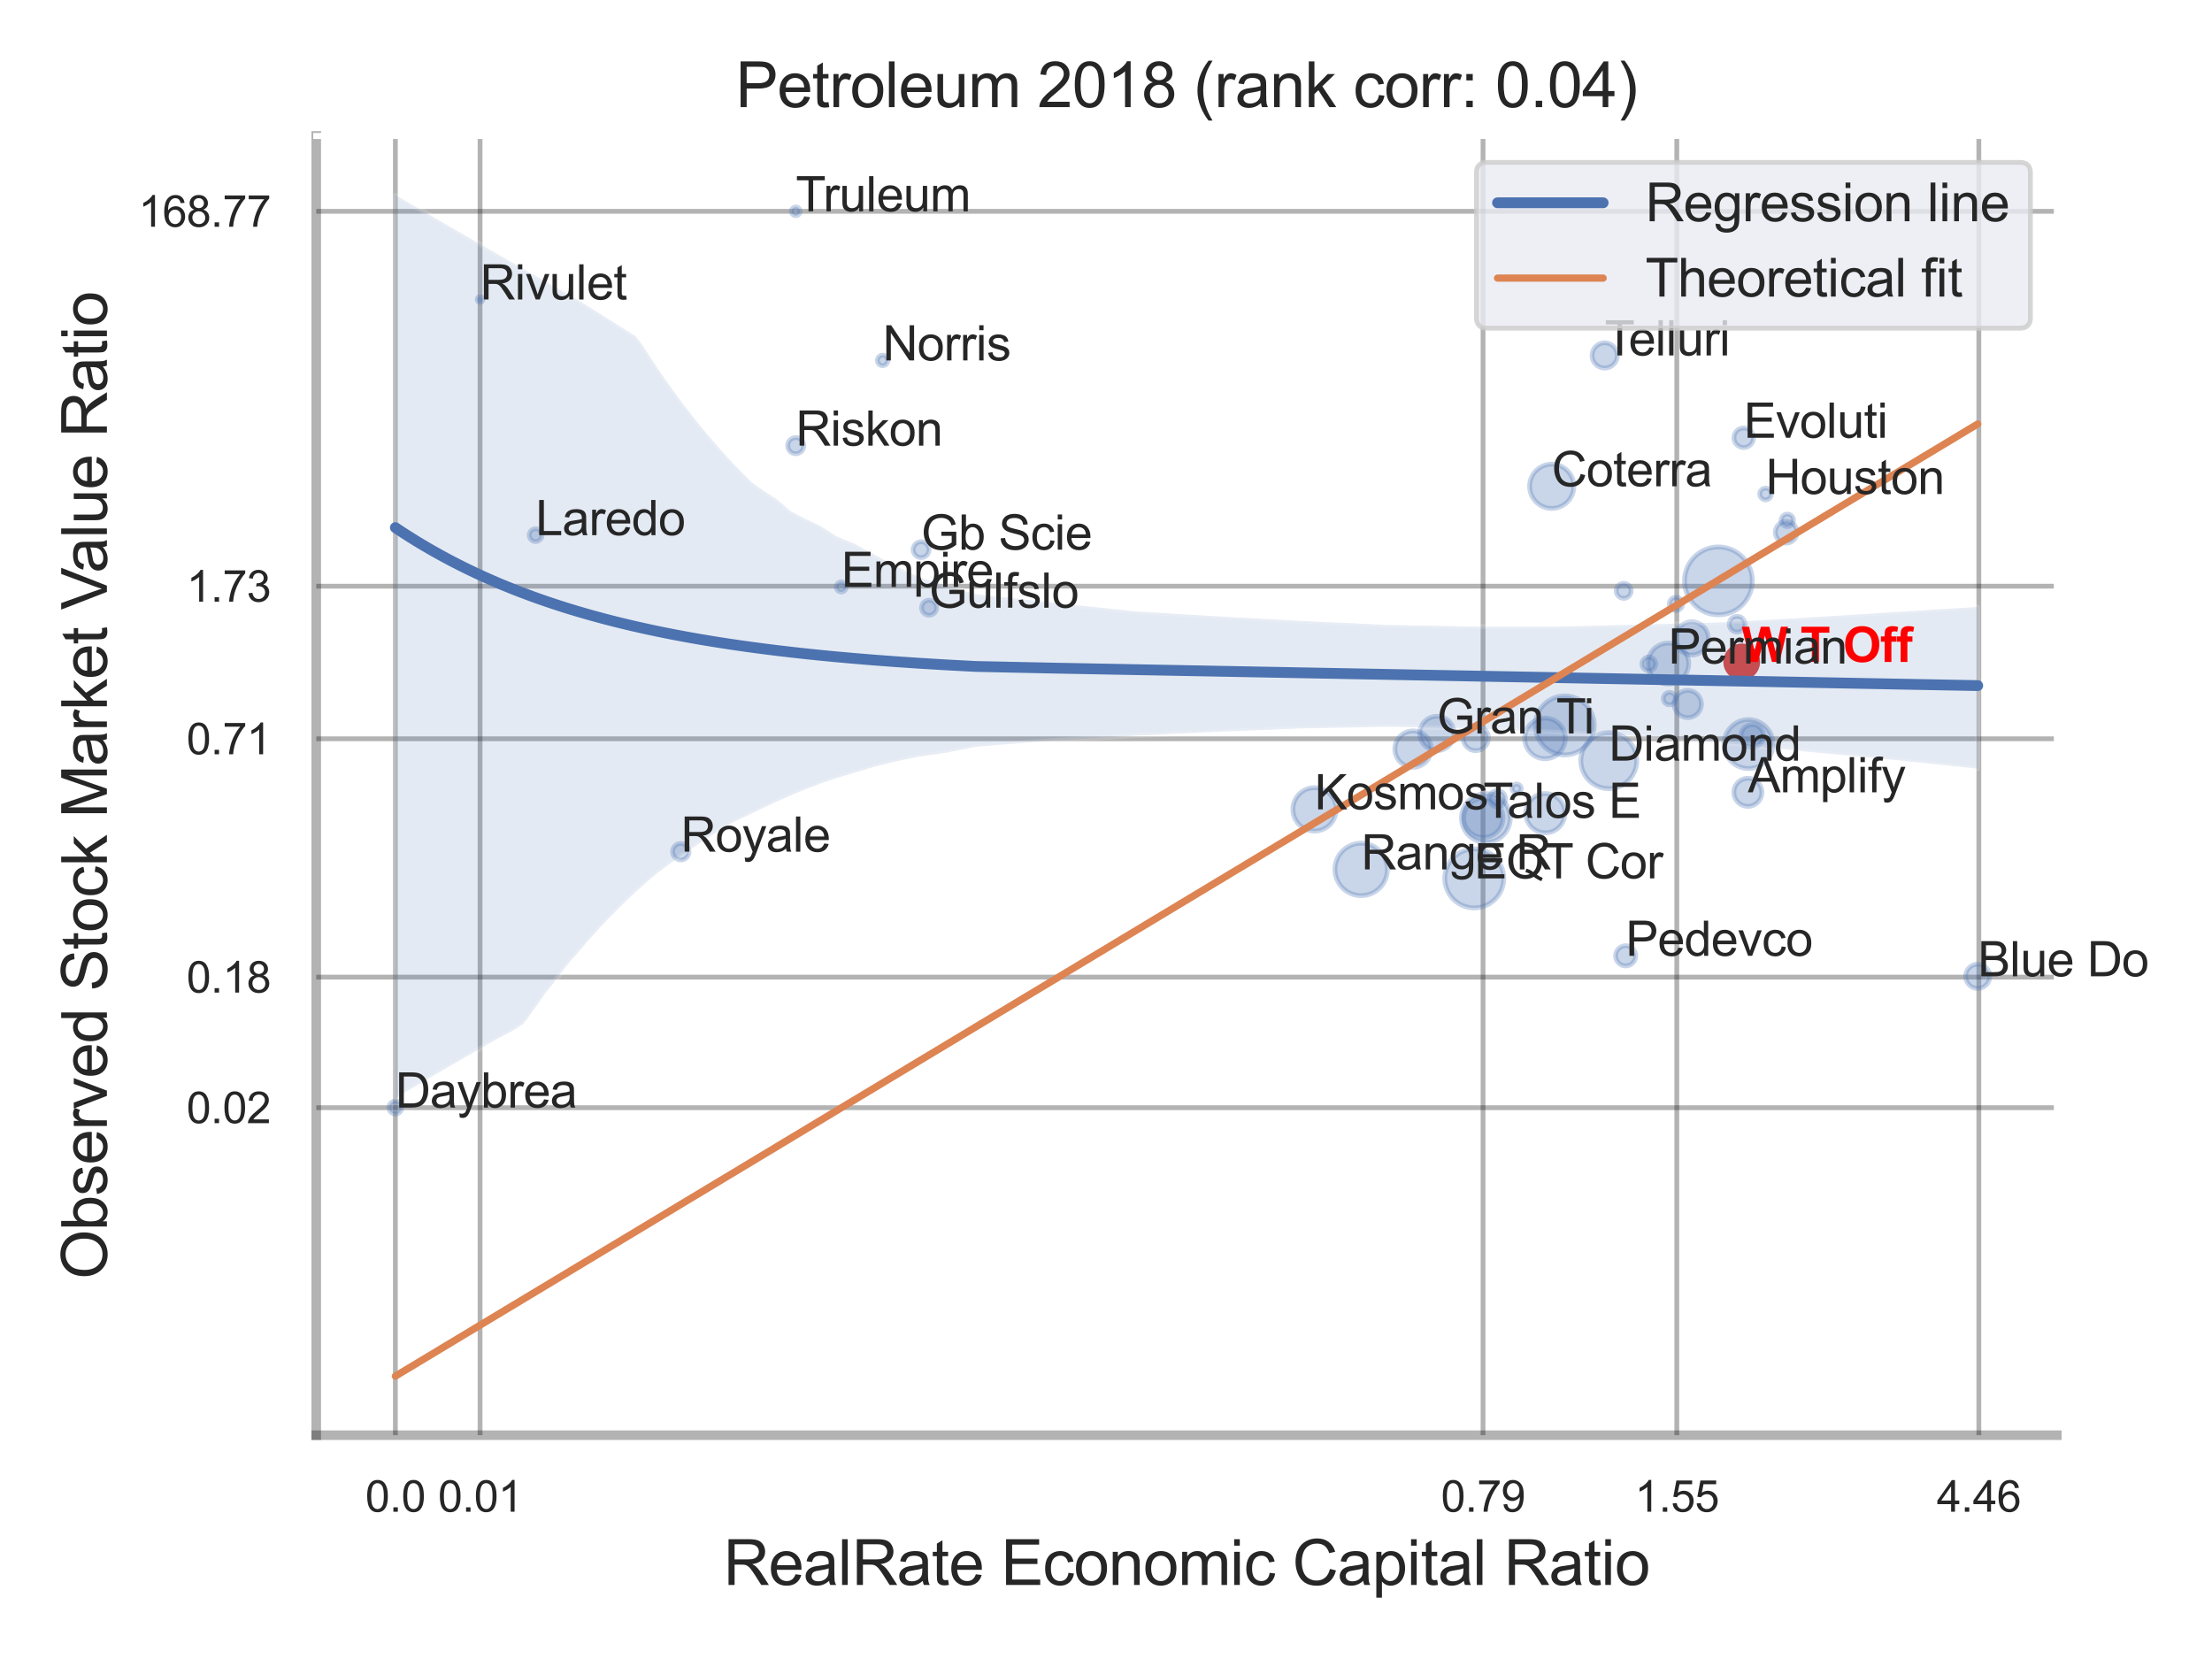 <?xml version="1.0" encoding="utf-8" standalone="no"?>
<!DOCTYPE svg PUBLIC "-//W3C//DTD SVG 1.1//EN"
  "http://www.w3.org/Graphics/SVG/1.1/DTD/svg11.dtd">
<svg xmlns:xlink="http://www.w3.org/1999/xlink" width="460.8pt" height="345.6pt" viewBox="0 0 460.8 345.6" xmlns="http://www.w3.org/2000/svg" version="1.1">
 <defs>
  <style type="text/css">*{stroke-linejoin: round; stroke-linecap: butt}</style>
 </defs>
 <g id="figure_1">
  <g id="patch_1">
   <path d="M 0 345.6 
L 460.8 345.6 
L 460.8 0 
L 0 0 
z
" style="fill: #ffffff"/>
  </g>
  <g id="axes_1">
   <g id="patch_2">
    <path d="M 65.88 298.98 
L 428.478 298.98 
L 428.478 28.32 
L 65.88 28.32 
z
" style="fill: #ffffff"/>
   </g>
   <g id="matplotlib.axis_1">
    <g id="xtick_1">
     <g id="line2d_1">
      <path d="M 82.362 298.98 
L 82.362 28.32 
" clip-path="url(#p9f218410cb)" style="fill: none; stroke: #000000; stroke-opacity: 0.3; stroke-linecap: round"/>
     </g>
     <g id="text_1">
      <!-- 0.0 -->
      <g style="fill: #262626" transform="translate(76.107 314.922) scale(0.09 -0.09)">
       <defs>
        <path id="ArialMT-30" d="M 266 2259 
Q 266 3072 433 3567 
Q 600 4063 929 4331 
Q 1259 4600 1759 4600 
Q 2128 4600 2406 4451 
Q 2684 4303 2865 4023 
Q 3047 3744 3150 3342 
Q 3253 2941 3253 2259 
Q 3253 1453 3087 958 
Q 2922 463 2592 192 
Q 2263 -78 1759 -78 
Q 1097 -78 719 397 
Q 266 969 266 2259 
z
M 844 2259 
Q 844 1131 1108 757 
Q 1372 384 1759 384 
Q 2147 384 2411 759 
Q 2675 1134 2675 2259 
Q 2675 3391 2411 3762 
Q 2147 4134 1753 4134 
Q 1366 4134 1134 3806 
Q 844 3388 844 2259 
z
" transform="scale(0.016)"/>
        <path id="ArialMT-2e" d="M 581 0 
L 581 641 
L 1222 641 
L 1222 0 
L 581 0 
z
" transform="scale(0.016)"/>
       </defs>
       <use xlink:href="#ArialMT-30"/>
       <use xlink:href="#ArialMT-2e" x="55.615"/>
       <use xlink:href="#ArialMT-30" x="83.398"/>
      </g>
     </g>
    </g>
    <g id="xtick_2">
     <g id="line2d_2">
      <path d="M 100.006 298.98 
L 100.006 28.32 
" clip-path="url(#p9f218410cb)" style="fill: none; stroke: #000000; stroke-opacity: 0.3; stroke-linecap: round"/>
     </g>
     <g id="text_2">
      <!-- 0.01 -->
      <g style="fill: #262626" transform="translate(91.249 314.922) scale(0.09 -0.09)">
       <defs>
        <path id="ArialMT-31" d="M 2384 0 
L 1822 0 
L 1822 3584 
Q 1619 3391 1289 3197 
Q 959 3003 697 2906 
L 697 3450 
Q 1169 3672 1522 3987 
Q 1875 4303 2022 4600 
L 2384 4600 
L 2384 0 
z
" transform="scale(0.016)"/>
       </defs>
       <use xlink:href="#ArialMT-30"/>
       <use xlink:href="#ArialMT-2e" x="55.615"/>
       <use xlink:href="#ArialMT-30" x="83.398"/>
       <use xlink:href="#ArialMT-31" x="139.014"/>
      </g>
     </g>
    </g>
    <g id="xtick_3">
     <g id="line2d_3">
      <path d="M 308.944 298.98 
L 308.944 28.32 
" clip-path="url(#p9f218410cb)" style="fill: none; stroke: #000000; stroke-opacity: 0.3; stroke-linecap: round"/>
     </g>
     <g id="text_3">
      <!-- 0.79 -->
      <g style="fill: #262626" transform="translate(300.187 314.922) scale(0.09 -0.09)">
       <defs>
        <path id="ArialMT-37" d="M 303 3981 
L 303 4522 
L 3269 4522 
L 3269 4084 
Q 2831 3619 2401 2847 
Q 1972 2075 1738 1259 
Q 1569 684 1522 0 
L 944 0 
Q 953 541 1156 1306 
Q 1359 2072 1739 2783 
Q 2119 3494 2547 3981 
L 303 3981 
z
" transform="scale(0.016)"/>
        <path id="ArialMT-39" d="M 350 1059 
L 891 1109 
Q 959 728 1153 556 
Q 1347 384 1650 384 
Q 1909 384 2104 503 
Q 2300 622 2425 820 
Q 2550 1019 2634 1356 
Q 2719 1694 2719 2044 
Q 2719 2081 2716 2156 
Q 2547 1888 2255 1720 
Q 1963 1553 1622 1553 
Q 1053 1553 659 1965 
Q 266 2378 266 3053 
Q 266 3750 677 4175 
Q 1088 4600 1706 4600 
Q 2153 4600 2523 4359 
Q 2894 4119 3086 3673 
Q 3278 3228 3278 2384 
Q 3278 1506 3087 986 
Q 2897 466 2520 194 
Q 2144 -78 1638 -78 
Q 1100 -78 759 220 
Q 419 519 350 1059 
z
M 2653 3081 
Q 2653 3566 2395 3850 
Q 2138 4134 1775 4134 
Q 1400 4134 1122 3828 
Q 844 3522 844 3034 
Q 844 2597 1108 2323 
Q 1372 2050 1759 2050 
Q 2150 2050 2401 2323 
Q 2653 2597 2653 3081 
z
" transform="scale(0.016)"/>
       </defs>
       <use xlink:href="#ArialMT-30"/>
       <use xlink:href="#ArialMT-2e" x="55.615"/>
       <use xlink:href="#ArialMT-37" x="83.398"/>
       <use xlink:href="#ArialMT-39" x="139.014"/>
      </g>
     </g>
    </g>
    <g id="xtick_4">
     <g id="line2d_4">
      <path d="M 349.308 298.98 
L 349.308 28.32 
" clip-path="url(#p9f218410cb)" style="fill: none; stroke: #000000; stroke-opacity: 0.3; stroke-linecap: round"/>
     </g>
     <g id="text_4">
      <!-- 1.55 -->
      <g style="fill: #262626" transform="translate(340.551 314.922) scale(0.09 -0.09)">
       <defs>
        <path id="ArialMT-35" d="M 266 1200 
L 856 1250 
Q 922 819 1161 601 
Q 1400 384 1738 384 
Q 2144 384 2425 690 
Q 2706 997 2706 1503 
Q 2706 1984 2436 2262 
Q 2166 2541 1728 2541 
Q 1456 2541 1237 2417 
Q 1019 2294 894 2097 
L 366 2166 
L 809 4519 
L 3088 4519 
L 3088 3981 
L 1259 3981 
L 1013 2750 
Q 1425 3038 1878 3038 
Q 2478 3038 2890 2622 
Q 3303 2206 3303 1553 
Q 3303 931 2941 478 
Q 2500 -78 1738 -78 
Q 1113 -78 717 272 
Q 322 622 266 1200 
z
" transform="scale(0.016)"/>
       </defs>
       <use xlink:href="#ArialMT-31"/>
       <use xlink:href="#ArialMT-2e" x="55.615"/>
       <use xlink:href="#ArialMT-35" x="83.398"/>
       <use xlink:href="#ArialMT-35" x="139.014"/>
      </g>
     </g>
    </g>
    <g id="xtick_5">
     <g id="line2d_5">
      <path d="M 412.229 298.98 
L 412.229 28.32 
" clip-path="url(#p9f218410cb)" style="fill: none; stroke: #000000; stroke-opacity: 0.3; stroke-linecap: round"/>
     </g>
     <g id="text_5">
      <!-- 4.46 -->
      <g style="fill: #262626" transform="translate(403.471 314.922) scale(0.09 -0.09)">
       <defs>
        <path id="ArialMT-34" d="M 2069 0 
L 2069 1097 
L 81 1097 
L 81 1613 
L 2172 4581 
L 2631 4581 
L 2631 1613 
L 3250 1613 
L 3250 1097 
L 2631 1097 
L 2631 0 
L 2069 0 
z
M 2069 1613 
L 2069 3678 
L 634 1613 
L 2069 1613 
z
" transform="scale(0.016)"/>
        <path id="ArialMT-36" d="M 3184 3459 
L 2625 3416 
Q 2550 3747 2413 3897 
Q 2184 4138 1850 4138 
Q 1581 4138 1378 3988 
Q 1113 3794 959 3422 
Q 806 3050 800 2363 
Q 1003 2672 1297 2822 
Q 1591 2972 1913 2972 
Q 2475 2972 2870 2558 
Q 3266 2144 3266 1488 
Q 3266 1056 3080 686 
Q 2894 316 2569 119 
Q 2244 -78 1831 -78 
Q 1128 -78 684 439 
Q 241 956 241 2144 
Q 241 3472 731 4075 
Q 1159 4600 1884 4600 
Q 2425 4600 2770 4297 
Q 3116 3994 3184 3459 
z
M 888 1484 
Q 888 1194 1011 928 
Q 1134 663 1356 523 
Q 1578 384 1822 384 
Q 2178 384 2434 671 
Q 2691 959 2691 1453 
Q 2691 1928 2437 2201 
Q 2184 2475 1800 2475 
Q 1419 2475 1153 2201 
Q 888 1928 888 1484 
z
" transform="scale(0.016)"/>
       </defs>
       <use xlink:href="#ArialMT-34"/>
       <use xlink:href="#ArialMT-2e" x="55.615"/>
       <use xlink:href="#ArialMT-34" x="83.398"/>
       <use xlink:href="#ArialMT-36" x="139.014"/>
      </g>
     </g>
    </g>
    <g id="xtick_6"/>
    <g id="xtick_7"/>
    <g id="xtick_8"/>
    <g id="text_6">
     <!-- RealRate Economic Capital Ratio -->
     <g style="fill: #262626" transform="translate(150.721 330.174) scale(0.13 -0.13)">
      <defs>
       <path id="ArialMT-52" d="M 503 0 
L 503 4581 
L 2534 4581 
Q 3147 4581 3465 4457 
Q 3784 4334 3975 4021 
Q 4166 3709 4166 3331 
Q 4166 2844 3850 2509 
Q 3534 2175 2875 2084 
Q 3116 1969 3241 1856 
Q 3506 1613 3744 1247 
L 4541 0 
L 3778 0 
L 3172 953 
Q 2906 1366 2734 1584 
Q 2563 1803 2427 1890 
Q 2291 1978 2150 2013 
Q 2047 2034 1813 2034 
L 1109 2034 
L 1109 0 
L 503 0 
z
M 1109 2559 
L 2413 2559 
Q 2828 2559 3062 2645 
Q 3297 2731 3419 2920 
Q 3541 3109 3541 3331 
Q 3541 3656 3305 3865 
Q 3069 4075 2559 4075 
L 1109 4075 
L 1109 2559 
z
" transform="scale(0.016)"/>
       <path id="ArialMT-65" d="M 2694 1069 
L 3275 997 
Q 3138 488 2766 206 
Q 2394 -75 1816 -75 
Q 1088 -75 661 373 
Q 234 822 234 1631 
Q 234 2469 665 2931 
Q 1097 3394 1784 3394 
Q 2450 3394 2872 2941 
Q 3294 2488 3294 1666 
Q 3294 1616 3291 1516 
L 816 1516 
Q 847 969 1125 678 
Q 1403 388 1819 388 
Q 2128 388 2347 550 
Q 2566 713 2694 1069 
z
M 847 1978 
L 2700 1978 
Q 2663 2397 2488 2606 
Q 2219 2931 1791 2931 
Q 1403 2931 1139 2672 
Q 875 2413 847 1978 
z
" transform="scale(0.016)"/>
       <path id="ArialMT-61" d="M 2588 409 
Q 2275 144 1986 34 
Q 1697 -75 1366 -75 
Q 819 -75 525 192 
Q 231 459 231 875 
Q 231 1119 342 1320 
Q 453 1522 633 1644 
Q 813 1766 1038 1828 
Q 1203 1872 1538 1913 
Q 2219 1994 2541 2106 
Q 2544 2222 2544 2253 
Q 2544 2597 2384 2738 
Q 2169 2928 1744 2928 
Q 1347 2928 1158 2789 
Q 969 2650 878 2297 
L 328 2372 
Q 403 2725 575 2942 
Q 747 3159 1072 3276 
Q 1397 3394 1825 3394 
Q 2250 3394 2515 3294 
Q 2781 3194 2906 3042 
Q 3031 2891 3081 2659 
Q 3109 2516 3109 2141 
L 3109 1391 
Q 3109 606 3145 398 
Q 3181 191 3288 0 
L 2700 0 
Q 2613 175 2588 409 
z
M 2541 1666 
Q 2234 1541 1622 1453 
Q 1275 1403 1131 1340 
Q 988 1278 909 1158 
Q 831 1038 831 891 
Q 831 666 1001 516 
Q 1172 366 1500 366 
Q 1825 366 2078 508 
Q 2331 650 2450 897 
Q 2541 1088 2541 1459 
L 2541 1666 
z
" transform="scale(0.016)"/>
       <path id="ArialMT-6c" d="M 409 0 
L 409 4581 
L 972 4581 
L 972 0 
L 409 0 
z
" transform="scale(0.016)"/>
       <path id="ArialMT-74" d="M 1650 503 
L 1731 6 
Q 1494 -44 1306 -44 
Q 1000 -44 831 53 
Q 663 150 594 308 
Q 525 466 525 972 
L 525 2881 
L 113 2881 
L 113 3319 
L 525 3319 
L 525 4141 
L 1084 4478 
L 1084 3319 
L 1650 3319 
L 1650 2881 
L 1084 2881 
L 1084 941 
Q 1084 700 1114 631 
Q 1144 563 1211 522 
Q 1278 481 1403 481 
Q 1497 481 1650 503 
z
" transform="scale(0.016)"/>
       <path id="ArialMT-20" transform="scale(0.016)"/>
       <path id="ArialMT-45" d="M 506 0 
L 506 4581 
L 3819 4581 
L 3819 4041 
L 1113 4041 
L 1113 2638 
L 3647 2638 
L 3647 2100 
L 1113 2100 
L 1113 541 
L 3925 541 
L 3925 0 
L 506 0 
z
" transform="scale(0.016)"/>
       <path id="ArialMT-63" d="M 2588 1216 
L 3141 1144 
Q 3050 572 2676 248 
Q 2303 -75 1759 -75 
Q 1078 -75 664 370 
Q 250 816 250 1647 
Q 250 2184 428 2587 
Q 606 2991 970 3192 
Q 1334 3394 1763 3394 
Q 2303 3394 2647 3120 
Q 2991 2847 3088 2344 
L 2541 2259 
Q 2463 2594 2264 2762 
Q 2066 2931 1784 2931 
Q 1359 2931 1093 2626 
Q 828 2322 828 1663 
Q 828 994 1084 691 
Q 1341 388 1753 388 
Q 2084 388 2306 591 
Q 2528 794 2588 1216 
z
" transform="scale(0.016)"/>
       <path id="ArialMT-6f" d="M 213 1659 
Q 213 2581 725 3025 
Q 1153 3394 1769 3394 
Q 2453 3394 2887 2945 
Q 3322 2497 3322 1706 
Q 3322 1066 3130 698 
Q 2938 331 2570 128 
Q 2203 -75 1769 -75 
Q 1072 -75 642 372 
Q 213 819 213 1659 
z
M 791 1659 
Q 791 1022 1069 705 
Q 1347 388 1769 388 
Q 2188 388 2466 706 
Q 2744 1025 2744 1678 
Q 2744 2294 2464 2611 
Q 2184 2928 1769 2928 
Q 1347 2928 1069 2612 
Q 791 2297 791 1659 
z
" transform="scale(0.016)"/>
       <path id="ArialMT-6e" d="M 422 0 
L 422 3319 
L 928 3319 
L 928 2847 
Q 1294 3394 1984 3394 
Q 2284 3394 2536 3286 
Q 2788 3178 2913 3003 
Q 3038 2828 3088 2588 
Q 3119 2431 3119 2041 
L 3119 0 
L 2556 0 
L 2556 2019 
Q 2556 2363 2490 2533 
Q 2425 2703 2258 2804 
Q 2091 2906 1866 2906 
Q 1506 2906 1245 2678 
Q 984 2450 984 1813 
L 984 0 
L 422 0 
z
" transform="scale(0.016)"/>
       <path id="ArialMT-6d" d="M 422 0 
L 422 3319 
L 925 3319 
L 925 2853 
Q 1081 3097 1340 3245 
Q 1600 3394 1931 3394 
Q 2300 3394 2536 3241 
Q 2772 3088 2869 2813 
Q 3263 3394 3894 3394 
Q 4388 3394 4653 3120 
Q 4919 2847 4919 2278 
L 4919 0 
L 4359 0 
L 4359 2091 
Q 4359 2428 4304 2576 
Q 4250 2725 4106 2815 
Q 3963 2906 3769 2906 
Q 3419 2906 3187 2673 
Q 2956 2441 2956 1928 
L 2956 0 
L 2394 0 
L 2394 2156 
Q 2394 2531 2256 2718 
Q 2119 2906 1806 2906 
Q 1569 2906 1367 2781 
Q 1166 2656 1075 2415 
Q 984 2175 984 1722 
L 984 0 
L 422 0 
z
" transform="scale(0.016)"/>
       <path id="ArialMT-69" d="M 425 3934 
L 425 4581 
L 988 4581 
L 988 3934 
L 425 3934 
z
M 425 0 
L 425 3319 
L 988 3319 
L 988 0 
L 425 0 
z
" transform="scale(0.016)"/>
       <path id="ArialMT-43" d="M 3763 1606 
L 4369 1453 
Q 4178 706 3683 314 
Q 3188 -78 2472 -78 
Q 1731 -78 1267 223 
Q 803 525 561 1097 
Q 319 1669 319 2325 
Q 319 3041 592 3573 
Q 866 4106 1370 4382 
Q 1875 4659 2481 4659 
Q 3169 4659 3637 4309 
Q 4106 3959 4291 3325 
L 3694 3184 
Q 3534 3684 3231 3912 
Q 2928 4141 2469 4141 
Q 1941 4141 1586 3887 
Q 1231 3634 1087 3207 
Q 944 2781 944 2328 
Q 944 1744 1114 1308 
Q 1284 872 1643 656 
Q 2003 441 2422 441 
Q 2931 441 3284 734 
Q 3638 1028 3763 1606 
z
" transform="scale(0.016)"/>
       <path id="ArialMT-70" d="M 422 -1272 
L 422 3319 
L 934 3319 
L 934 2888 
Q 1116 3141 1344 3267 
Q 1572 3394 1897 3394 
Q 2322 3394 2647 3175 
Q 2972 2956 3137 2557 
Q 3303 2159 3303 1684 
Q 3303 1175 3120 767 
Q 2938 359 2589 142 
Q 2241 -75 1856 -75 
Q 1575 -75 1351 44 
Q 1128 163 984 344 
L 984 -1272 
L 422 -1272 
z
M 931 1641 
Q 931 1000 1190 694 
Q 1450 388 1819 388 
Q 2194 388 2461 705 
Q 2728 1022 2728 1688 
Q 2728 2322 2467 2637 
Q 2206 2953 1844 2953 
Q 1484 2953 1207 2617 
Q 931 2281 931 1641 
z
" transform="scale(0.016)"/>
      </defs>
      <use xlink:href="#ArialMT-52"/>
      <use xlink:href="#ArialMT-65" x="72.217"/>
      <use xlink:href="#ArialMT-61" x="127.832"/>
      <use xlink:href="#ArialMT-6c" x="183.447"/>
      <use xlink:href="#ArialMT-52" x="205.664"/>
      <use xlink:href="#ArialMT-61" x="277.881"/>
      <use xlink:href="#ArialMT-74" x="333.496"/>
      <use xlink:href="#ArialMT-65" x="361.279"/>
      <use xlink:href="#ArialMT-20" x="416.895"/>
      <use xlink:href="#ArialMT-45" x="444.678"/>
      <use xlink:href="#ArialMT-63" x="511.377"/>
      <use xlink:href="#ArialMT-6f" x="561.377"/>
      <use xlink:href="#ArialMT-6e" x="616.992"/>
      <use xlink:href="#ArialMT-6f" x="672.607"/>
      <use xlink:href="#ArialMT-6d" x="728.223"/>
      <use xlink:href="#ArialMT-69" x="811.523"/>
      <use xlink:href="#ArialMT-63" x="833.74"/>
      <use xlink:href="#ArialMT-20" x="883.74"/>
      <use xlink:href="#ArialMT-43" x="911.523"/>
      <use xlink:href="#ArialMT-61" x="983.74"/>
      <use xlink:href="#ArialMT-70" x="1039.355"/>
      <use xlink:href="#ArialMT-69" x="1094.971"/>
      <use xlink:href="#ArialMT-74" x="1117.188"/>
      <use xlink:href="#ArialMT-61" x="1144.971"/>
      <use xlink:href="#ArialMT-6c" x="1200.586"/>
      <use xlink:href="#ArialMT-20" x="1222.803"/>
      <use xlink:href="#ArialMT-52" x="1250.586"/>
      <use xlink:href="#ArialMT-61" x="1322.803"/>
      <use xlink:href="#ArialMT-74" x="1378.418"/>
      <use xlink:href="#ArialMT-69" x="1406.201"/>
      <use xlink:href="#ArialMT-6f" x="1428.418"/>
     </g>
    </g>
   </g>
   <g id="matplotlib.axis_2">
    <g id="ytick_1">
     <g id="line2d_6">
      <path d="M 65.88 230.75 
L 428.478 230.75 
" clip-path="url(#p9f218410cb)" style="fill: none; stroke: #000000; stroke-opacity: 0.3; stroke-linecap: round"/>
     </g>
     <g id="text_7">
      <!-- 0.02 -->
      <g style="fill: #262626" transform="translate(38.865 233.971) scale(0.09 -0.09)">
       <defs>
        <path id="ArialMT-32" d="M 3222 541 
L 3222 0 
L 194 0 
Q 188 203 259 391 
Q 375 700 629 1000 
Q 884 1300 1366 1694 
Q 2113 2306 2375 2664 
Q 2638 3022 2638 3341 
Q 2638 3675 2398 3904 
Q 2159 4134 1775 4134 
Q 1369 4134 1125 3890 
Q 881 3647 878 3216 
L 300 3275 
Q 359 3922 746 4261 
Q 1134 4600 1788 4600 
Q 2447 4600 2831 4234 
Q 3216 3869 3216 3328 
Q 3216 3053 3103 2787 
Q 2991 2522 2730 2228 
Q 2469 1934 1863 1422 
Q 1356 997 1212 845 
Q 1069 694 975 541 
L 3222 541 
z
" transform="scale(0.016)"/>
       </defs>
       <use xlink:href="#ArialMT-30"/>
       <use xlink:href="#ArialMT-2e" x="55.615"/>
       <use xlink:href="#ArialMT-30" x="83.398"/>
       <use xlink:href="#ArialMT-32" x="139.014"/>
      </g>
     </g>
    </g>
    <g id="ytick_2">
     <g id="line2d_7">
      <path d="M 65.88 203.553 
L 428.478 203.553 
" clip-path="url(#p9f218410cb)" style="fill: none; stroke: #000000; stroke-opacity: 0.3; stroke-linecap: round"/>
     </g>
     <g id="text_8">
      <!-- 0.18 -->
      <g style="fill: #262626" transform="translate(38.865 206.774) scale(0.09 -0.09)">
       <defs>
        <path id="ArialMT-38" d="M 1131 2484 
Q 781 2613 612 2850 
Q 444 3088 444 3419 
Q 444 3919 803 4259 
Q 1163 4600 1759 4600 
Q 2359 4600 2725 4251 
Q 3091 3903 3091 3403 
Q 3091 3084 2923 2848 
Q 2756 2613 2416 2484 
Q 2838 2347 3058 2040 
Q 3278 1734 3278 1309 
Q 3278 722 2862 322 
Q 2447 -78 1769 -78 
Q 1091 -78 675 323 
Q 259 725 259 1325 
Q 259 1772 486 2073 
Q 713 2375 1131 2484 
z
M 1019 3438 
Q 1019 3113 1228 2906 
Q 1438 2700 1772 2700 
Q 2097 2700 2305 2904 
Q 2513 3109 2513 3406 
Q 2513 3716 2298 3927 
Q 2084 4138 1766 4138 
Q 1444 4138 1231 3931 
Q 1019 3725 1019 3438 
z
M 838 1322 
Q 838 1081 952 856 
Q 1066 631 1291 507 
Q 1516 384 1775 384 
Q 2178 384 2440 643 
Q 2703 903 2703 1303 
Q 2703 1709 2433 1975 
Q 2163 2241 1756 2241 
Q 1359 2241 1098 1978 
Q 838 1716 838 1322 
z
" transform="scale(0.016)"/>
       </defs>
       <use xlink:href="#ArialMT-30"/>
       <use xlink:href="#ArialMT-2e" x="55.615"/>
       <use xlink:href="#ArialMT-31" x="83.398"/>
       <use xlink:href="#ArialMT-38" x="139.014"/>
      </g>
     </g>
    </g>
    <g id="ytick_3">
     <g id="line2d_8">
      <path d="M 65.88 153.903 
L 428.478 153.903 
" clip-path="url(#p9f218410cb)" style="fill: none; stroke: #000000; stroke-opacity: 0.3; stroke-linecap: round"/>
     </g>
     <g id="text_9">
      <!-- 0.71 -->
      <g style="fill: #262626" transform="translate(38.865 157.125) scale(0.09 -0.09)">
       <use xlink:href="#ArialMT-30"/>
       <use xlink:href="#ArialMT-2e" x="55.615"/>
       <use xlink:href="#ArialMT-37" x="83.398"/>
       <use xlink:href="#ArialMT-31" x="139.014"/>
      </g>
     </g>
    </g>
    <g id="ytick_4">
     <g id="line2d_9">
      <path d="M 65.88 122.113 
L 428.478 122.113 
" clip-path="url(#p9f218410cb)" style="fill: none; stroke: #000000; stroke-opacity: 0.3; stroke-linecap: round"/>
     </g>
     <g id="text_10">
      <!-- 1.73 -->
      <g style="fill: #262626" transform="translate(38.865 125.334) scale(0.09 -0.09)">
       <defs>
        <path id="ArialMT-33" d="M 269 1209 
L 831 1284 
Q 928 806 1161 595 
Q 1394 384 1728 384 
Q 2125 384 2398 659 
Q 2672 934 2672 1341 
Q 2672 1728 2419 1979 
Q 2166 2231 1775 2231 
Q 1616 2231 1378 2169 
L 1441 2663 
Q 1497 2656 1531 2656 
Q 1891 2656 2178 2843 
Q 2466 3031 2466 3422 
Q 2466 3731 2256 3934 
Q 2047 4138 1716 4138 
Q 1388 4138 1169 3931 
Q 950 3725 888 3313 
L 325 3413 
Q 428 3978 793 4289 
Q 1159 4600 1703 4600 
Q 2078 4600 2393 4439 
Q 2709 4278 2876 4000 
Q 3044 3722 3044 3409 
Q 3044 3113 2884 2869 
Q 2725 2625 2413 2481 
Q 2819 2388 3044 2092 
Q 3269 1797 3269 1353 
Q 3269 753 2831 336 
Q 2394 -81 1725 -81 
Q 1122 -81 723 278 
Q 325 638 269 1209 
z
" transform="scale(0.016)"/>
       </defs>
       <use xlink:href="#ArialMT-31"/>
       <use xlink:href="#ArialMT-2e" x="55.615"/>
       <use xlink:href="#ArialMT-37" x="83.398"/>
       <use xlink:href="#ArialMT-33" x="139.014"/>
      </g>
     </g>
    </g>
    <g id="ytick_5">
     <g id="line2d_10">
      <path d="M 65.88 44.019 
L 428.478 44.019 
" clip-path="url(#p9f218410cb)" style="fill: none; stroke: #000000; stroke-opacity: 0.3; stroke-linecap: round"/>
     </g>
     <g id="text_11">
      <!-- 168.77 -->
      <g style="fill: #262626" transform="translate(28.855 47.24) scale(0.09 -0.09)">
       <use xlink:href="#ArialMT-31"/>
       <use xlink:href="#ArialMT-36" x="55.615"/>
       <use xlink:href="#ArialMT-38" x="111.23"/>
       <use xlink:href="#ArialMT-2e" x="166.846"/>
       <use xlink:href="#ArialMT-37" x="194.629"/>
       <use xlink:href="#ArialMT-37" x="250.244"/>
      </g>
     </g>
    </g>
    <g id="ytick_6"/>
    <g id="ytick_7"/>
    <g id="ytick_8"/>
    <g id="ytick_9"/>
    <g id="text_12">
     <!-- Observed Stock Market Value Ratio -->
     <g style="fill: #262626" transform="translate(22.272 266.489) rotate(-90) scale(0.13 -0.13)">
      <defs>
       <path id="ArialMT-4f" d="M 309 2231 
Q 309 3372 921 4017 
Q 1534 4663 2503 4663 
Q 3138 4663 3647 4359 
Q 4156 4056 4423 3514 
Q 4691 2972 4691 2284 
Q 4691 1588 4409 1038 
Q 4128 488 3612 205 
Q 3097 -78 2500 -78 
Q 1853 -78 1343 234 
Q 834 547 571 1087 
Q 309 1628 309 2231 
z
M 934 2222 
Q 934 1394 1379 917 
Q 1825 441 2497 441 
Q 3181 441 3623 922 
Q 4066 1403 4066 2288 
Q 4066 2847 3877 3264 
Q 3688 3681 3323 3911 
Q 2959 4141 2506 4141 
Q 1863 4141 1398 3698 
Q 934 3256 934 2222 
z
" transform="scale(0.016)"/>
       <path id="ArialMT-62" d="M 941 0 
L 419 0 
L 419 4581 
L 981 4581 
L 981 2947 
Q 1338 3394 1891 3394 
Q 2197 3394 2470 3270 
Q 2744 3147 2920 2923 
Q 3097 2700 3197 2384 
Q 3297 2069 3297 1709 
Q 3297 856 2875 390 
Q 2453 -75 1863 -75 
Q 1275 -75 941 416 
L 941 0 
z
M 934 1684 
Q 934 1088 1097 822 
Q 1363 388 1816 388 
Q 2184 388 2453 708 
Q 2722 1028 2722 1663 
Q 2722 2313 2464 2622 
Q 2206 2931 1841 2931 
Q 1472 2931 1203 2611 
Q 934 2291 934 1684 
z
" transform="scale(0.016)"/>
       <path id="ArialMT-73" d="M 197 991 
L 753 1078 
Q 800 744 1014 566 
Q 1228 388 1613 388 
Q 2000 388 2187 545 
Q 2375 703 2375 916 
Q 2375 1106 2209 1216 
Q 2094 1291 1634 1406 
Q 1016 1563 777 1677 
Q 538 1791 414 1992 
Q 291 2194 291 2438 
Q 291 2659 392 2848 
Q 494 3038 669 3163 
Q 800 3259 1026 3326 
Q 1253 3394 1513 3394 
Q 1903 3394 2198 3281 
Q 2494 3169 2634 2976 
Q 2775 2784 2828 2463 
L 2278 2388 
Q 2241 2644 2061 2787 
Q 1881 2931 1553 2931 
Q 1166 2931 1000 2803 
Q 834 2675 834 2503 
Q 834 2394 903 2306 
Q 972 2216 1119 2156 
Q 1203 2125 1616 2013 
Q 2213 1853 2448 1751 
Q 2684 1650 2818 1456 
Q 2953 1263 2953 975 
Q 2953 694 2789 445 
Q 2625 197 2315 61 
Q 2006 -75 1616 -75 
Q 969 -75 630 194 
Q 291 463 197 991 
z
" transform="scale(0.016)"/>
       <path id="ArialMT-72" d="M 416 0 
L 416 3319 
L 922 3319 
L 922 2816 
Q 1116 3169 1280 3281 
Q 1444 3394 1641 3394 
Q 1925 3394 2219 3213 
L 2025 2691 
Q 1819 2813 1613 2813 
Q 1428 2813 1281 2702 
Q 1134 2591 1072 2394 
Q 978 2094 978 1738 
L 978 0 
L 416 0 
z
" transform="scale(0.016)"/>
       <path id="ArialMT-76" d="M 1344 0 
L 81 3319 
L 675 3319 
L 1388 1331 
Q 1503 1009 1600 663 
Q 1675 925 1809 1294 
L 2547 3319 
L 3125 3319 
L 1869 0 
L 1344 0 
z
" transform="scale(0.016)"/>
       <path id="ArialMT-64" d="M 2575 0 
L 2575 419 
Q 2259 -75 1647 -75 
Q 1250 -75 917 144 
Q 584 363 401 755 
Q 219 1147 219 1656 
Q 219 2153 384 2558 
Q 550 2963 881 3178 
Q 1213 3394 1622 3394 
Q 1922 3394 2156 3267 
Q 2391 3141 2538 2938 
L 2538 4581 
L 3097 4581 
L 3097 0 
L 2575 0 
z
M 797 1656 
Q 797 1019 1065 703 
Q 1334 388 1700 388 
Q 2069 388 2326 689 
Q 2584 991 2584 1609 
Q 2584 2291 2321 2609 
Q 2059 2928 1675 2928 
Q 1300 2928 1048 2622 
Q 797 2316 797 1656 
z
" transform="scale(0.016)"/>
       <path id="ArialMT-53" d="M 288 1472 
L 859 1522 
Q 900 1178 1048 958 
Q 1197 738 1509 602 
Q 1822 466 2213 466 
Q 2559 466 2825 569 
Q 3091 672 3220 851 
Q 3350 1031 3350 1244 
Q 3350 1459 3225 1620 
Q 3100 1781 2813 1891 
Q 2628 1963 1997 2114 
Q 1366 2266 1113 2400 
Q 784 2572 623 2826 
Q 463 3081 463 3397 
Q 463 3744 659 4045 
Q 856 4347 1234 4503 
Q 1613 4659 2075 4659 
Q 2584 4659 2973 4495 
Q 3363 4331 3572 4012 
Q 3781 3694 3797 3291 
L 3216 3247 
Q 3169 3681 2898 3903 
Q 2628 4125 2100 4125 
Q 1550 4125 1298 3923 
Q 1047 3722 1047 3438 
Q 1047 3191 1225 3031 
Q 1400 2872 2139 2705 
Q 2878 2538 3153 2413 
Q 3553 2228 3743 1945 
Q 3934 1663 3934 1294 
Q 3934 928 3725 604 
Q 3516 281 3123 101 
Q 2731 -78 2241 -78 
Q 1619 -78 1198 103 
Q 778 284 539 648 
Q 300 1013 288 1472 
z
" transform="scale(0.016)"/>
       <path id="ArialMT-6b" d="M 425 0 
L 425 4581 
L 988 4581 
L 988 1969 
L 2319 3319 
L 3047 3319 
L 1778 2088 
L 3175 0 
L 2481 0 
L 1384 1697 
L 988 1316 
L 988 0 
L 425 0 
z
" transform="scale(0.016)"/>
       <path id="ArialMT-4d" d="M 475 0 
L 475 4581 
L 1388 4581 
L 2472 1338 
Q 2622 884 2691 659 
Q 2769 909 2934 1394 
L 4031 4581 
L 4847 4581 
L 4847 0 
L 4263 0 
L 4263 3834 
L 2931 0 
L 2384 0 
L 1059 3900 
L 1059 0 
L 475 0 
z
" transform="scale(0.016)"/>
       <path id="ArialMT-56" d="M 1803 0 
L 28 4581 
L 684 4581 
L 1875 1253 
Q 2019 853 2116 503 
Q 2222 878 2363 1253 
L 3600 4581 
L 4219 4581 
L 2425 0 
L 1803 0 
z
" transform="scale(0.016)"/>
       <path id="ArialMT-75" d="M 2597 0 
L 2597 488 
Q 2209 -75 1544 -75 
Q 1250 -75 995 37 
Q 741 150 617 320 
Q 494 491 444 738 
Q 409 903 409 1263 
L 409 3319 
L 972 3319 
L 972 1478 
Q 972 1038 1006 884 
Q 1059 663 1231 536 
Q 1403 409 1656 409 
Q 1909 409 2131 539 
Q 2353 669 2445 892 
Q 2538 1116 2538 1541 
L 2538 3319 
L 3100 3319 
L 3100 0 
L 2597 0 
z
" transform="scale(0.016)"/>
      </defs>
      <use xlink:href="#ArialMT-4f"/>
      <use xlink:href="#ArialMT-62" x="77.783"/>
      <use xlink:href="#ArialMT-73" x="133.398"/>
      <use xlink:href="#ArialMT-65" x="183.398"/>
      <use xlink:href="#ArialMT-72" x="239.014"/>
      <use xlink:href="#ArialMT-76" x="272.314"/>
      <use xlink:href="#ArialMT-65" x="322.314"/>
      <use xlink:href="#ArialMT-64" x="377.93"/>
      <use xlink:href="#ArialMT-20" x="433.545"/>
      <use xlink:href="#ArialMT-53" x="461.328"/>
      <use xlink:href="#ArialMT-74" x="528.027"/>
      <use xlink:href="#ArialMT-6f" x="555.811"/>
      <use xlink:href="#ArialMT-63" x="611.426"/>
      <use xlink:href="#ArialMT-6b" x="661.426"/>
      <use xlink:href="#ArialMT-20" x="711.426"/>
      <use xlink:href="#ArialMT-4d" x="739.209"/>
      <use xlink:href="#ArialMT-61" x="822.51"/>
      <use xlink:href="#ArialMT-72" x="878.125"/>
      <use xlink:href="#ArialMT-6b" x="911.426"/>
      <use xlink:href="#ArialMT-65" x="961.426"/>
      <use xlink:href="#ArialMT-74" x="1017.041"/>
      <use xlink:href="#ArialMT-20" x="1044.824"/>
      <use xlink:href="#ArialMT-56" x="1072.607"/>
      <use xlink:href="#ArialMT-61" x="1131.932"/>
      <use xlink:href="#ArialMT-6c" x="1187.547"/>
      <use xlink:href="#ArialMT-75" x="1209.764"/>
      <use xlink:href="#ArialMT-65" x="1265.379"/>
      <use xlink:href="#ArialMT-20" x="1320.994"/>
      <use xlink:href="#ArialMT-52" x="1348.777"/>
      <use xlink:href="#ArialMT-61" x="1420.994"/>
      <use xlink:href="#ArialMT-74" x="1476.609"/>
      <use xlink:href="#ArialMT-69" x="1504.393"/>
      <use xlink:href="#ArialMT-6f" x="1526.609"/>
     </g>
    </g>
   </g>
   <g id="PathCollection_1">
    <path d="M 309.542 175.496 
C 310.89 175.496 312.182 174.961 313.135 174.008 
C 314.087 173.056 314.623 171.763 314.623 170.416 
C 314.623 169.069 314.087 167.776 313.135 166.824 
C 312.182 165.871 310.89 165.336 309.542 165.336 
C 308.195 165.336 306.903 165.871 305.95 166.824 
C 304.997 167.776 304.462 169.069 304.462 170.416 
C 304.462 171.763 304.997 173.056 305.95 174.008 
C 306.903 174.961 308.195 175.496 309.542 175.496 
z
" clip-path="url(#p9f218410cb)" style="fill: #4c72b0; fill-opacity: 0.3; stroke: #4c72b0; stroke-opacity: 0.3"/>
    <path d="M 311.931 168.082 
C 312.38 168.082 312.81 167.904 313.127 167.587 
C 313.445 167.269 313.623 166.839 313.623 166.39 
C 313.623 165.941 313.445 165.511 313.127 165.194 
C 312.81 164.877 312.38 164.698 311.931 164.698 
C 311.482 164.698 311.052 164.877 310.735 165.194 
C 310.417 165.511 310.239 165.941 310.239 166.39 
C 310.239 166.839 310.417 167.269 310.735 167.587 
C 311.052 167.904 311.482 168.082 311.931 168.082 
z
" clip-path="url(#p9f218410cb)" style="fill: #4c72b0; fill-opacity: 0.3; stroke: #4c72b0; stroke-opacity: 0.3"/>
    <path d="M 307.119 189.132 
C 308.749 189.132 310.313 188.485 311.465 187.332 
C 312.618 186.179 313.266 184.615 313.266 182.985 
C 313.266 181.355 312.618 179.792 311.465 178.639 
C 310.313 177.486 308.749 176.838 307.119 176.838 
C 305.489 176.838 303.925 177.486 302.772 178.639 
C 301.62 179.792 300.972 181.355 300.972 182.985 
C 300.972 184.615 301.62 186.179 302.772 187.332 
C 303.925 188.485 305.489 189.132 307.119 189.132 
z
" clip-path="url(#p9f218410cb)" style="fill: #4c72b0; fill-opacity: 0.3; stroke: #4c72b0; stroke-opacity: 0.3"/>
    <path d="M 307.425 156.379 
C 308.126 156.379 308.798 156.101 309.294 155.605 
C 309.789 155.11 310.068 154.437 310.068 153.736 
C 310.068 153.035 309.789 152.363 309.294 151.867 
C 308.798 151.372 308.126 151.093 307.425 151.093 
C 306.724 151.093 306.051 151.372 305.556 151.867 
C 305.06 152.363 304.781 153.035 304.781 153.736 
C 304.781 154.437 305.06 155.11 305.556 155.605 
C 306.051 156.101 306.724 156.379 307.425 156.379 
z
" clip-path="url(#p9f218410cb)" style="fill: #4c72b0; fill-opacity: 0.3; stroke: #4c72b0; stroke-opacity: 0.3"/>
    <path d="M 334.286 76.679 
C 334.985 76.679 335.655 76.402 336.149 75.908 
C 336.643 75.414 336.921 74.743 336.921 74.045 
C 336.921 73.346 336.643 72.676 336.149 72.182 
C 335.655 71.688 334.985 71.41 334.286 71.41 
C 333.588 71.41 332.917 71.688 332.423 72.182 
C 331.929 72.676 331.652 73.346 331.652 74.045 
C 331.652 74.743 331.929 75.414 332.423 75.908 
C 332.917 76.402 333.588 76.679 334.286 76.679 
z
" clip-path="url(#p9f218410cb)" style="fill: #4c72b0; fill-opacity: 0.3; stroke: #4c72b0; stroke-opacity: 0.3"/>
    <path d="M 347.788 146.826 
C 348.133 146.826 348.464 146.689 348.708 146.444 
C 348.952 146.2 349.09 145.869 349.09 145.524 
C 349.09 145.179 348.952 144.848 348.708 144.604 
C 348.464 144.36 348.133 144.223 347.788 144.223 
C 347.443 144.223 347.112 144.36 346.868 144.604 
C 346.624 144.848 346.486 145.179 346.486 145.524 
C 346.486 145.869 346.624 146.2 346.868 146.444 
C 347.112 146.689 347.443 146.826 347.788 146.826 
z
" clip-path="url(#p9f218410cb)" style="fill: #4c72b0; fill-opacity: 0.3; stroke: #4c72b0; stroke-opacity: 0.3"/>
    <path d="M 361.863 131.673 
C 362.298 131.673 362.717 131.499 363.025 131.191 
C 363.333 130.883 363.506 130.465 363.506 130.029 
C 363.506 129.593 363.333 129.175 363.025 128.867 
C 362.717 128.559 362.298 128.386 361.863 128.386 
C 361.427 128.386 361.009 128.559 360.701 128.867 
C 360.392 129.175 360.219 129.593 360.219 130.029 
C 360.219 130.465 360.392 130.883 360.701 131.191 
C 361.009 131.499 361.427 131.673 361.863 131.673 
z
" clip-path="url(#p9f218410cb)" style="fill: #4c72b0; fill-opacity: 0.3; stroke: #4c72b0; stroke-opacity: 0.3"/>
    <path d="M 343.476 139.749 
C 343.858 139.749 344.225 139.597 344.495 139.327 
C 344.765 139.057 344.917 138.69 344.917 138.308 
C 344.917 137.926 344.765 137.559 344.495 137.289 
C 344.225 137.019 343.858 136.867 343.476 136.867 
C 343.094 136.867 342.727 137.019 342.457 137.289 
C 342.187 137.559 342.035 137.926 342.035 138.308 
C 342.035 138.69 342.187 139.057 342.457 139.327 
C 342.727 139.597 343.094 139.749 343.476 139.749 
z
" clip-path="url(#p9f218410cb)" style="fill: #4c72b0; fill-opacity: 0.3; stroke: #4c72b0; stroke-opacity: 0.3"/>
    <path d="M 325.968 157.264 
C 327.599 157.264 329.164 156.616 330.317 155.462 
C 331.47 154.309 332.118 152.744 332.118 151.113 
C 332.118 149.482 331.47 147.918 330.317 146.765 
C 329.164 145.611 327.599 144.963 325.968 144.963 
C 324.337 144.963 322.773 145.611 321.62 146.765 
C 320.466 147.918 319.818 149.482 319.818 151.113 
C 319.818 152.744 320.466 154.309 321.62 155.462 
C 322.773 156.616 324.337 157.264 325.968 157.264 
z
" clip-path="url(#p9f218410cb)" style="fill: #4c72b0; fill-opacity: 0.3; stroke: #4c72b0; stroke-opacity: 0.3"/>
    <path d="M 372.094 113.144 
C 372.694 113.144 373.27 112.905 373.694 112.481 
C 374.119 112.057 374.357 111.481 374.357 110.881 
C 374.357 110.281 374.119 109.706 373.694 109.281 
C 373.27 108.857 372.694 108.618 372.094 108.618 
C 371.494 108.618 370.919 108.857 370.494 109.281 
C 370.07 109.706 369.832 110.281 369.832 110.881 
C 369.832 111.481 370.07 112.057 370.494 112.481 
C 370.919 112.905 371.494 113.144 372.094 113.144 
z
" clip-path="url(#p9f218410cb)" style="fill: #4c72b0; fill-opacity: 0.3; stroke: #4c72b0; stroke-opacity: 0.3"/>
    <path d="M 283.553 186.582 
C 285.002 186.582 286.392 186.006 287.417 184.981 
C 288.442 183.956 289.018 182.566 289.018 181.116 
C 289.018 179.667 288.442 178.277 287.417 177.252 
C 286.392 176.227 285.002 175.651 283.553 175.651 
C 282.103 175.651 280.713 176.227 279.688 177.252 
C 278.663 178.277 278.087 179.667 278.087 181.116 
C 278.087 182.566 278.663 183.956 279.688 184.981 
C 280.713 186.006 282.103 186.582 283.553 186.582 
z
" clip-path="url(#p9f218410cb)" style="fill: #4c72b0; fill-opacity: 0.3; stroke: #4c72b0; stroke-opacity: 0.3"/>
    <path d="M 372.331 109.687 
C 372.673 109.687 373.002 109.551 373.244 109.308 
C 373.486 109.066 373.623 108.737 373.623 108.395 
C 373.623 108.052 373.486 107.723 373.244 107.481 
C 373.002 107.239 372.673 107.103 372.331 107.103 
C 371.988 107.103 371.659 107.239 371.417 107.481 
C 371.175 107.723 371.039 108.052 371.039 108.395 
C 371.039 108.737 371.175 109.066 371.417 109.308 
C 371.659 109.551 371.988 109.687 372.331 109.687 
z
" clip-path="url(#p9f218410cb)" style="fill: #4c72b0; fill-opacity: 0.3; stroke: #4c72b0; stroke-opacity: 0.3"/>
    <path d="M 364.248 160.101 
C 365.601 160.101 366.898 159.563 367.855 158.606 
C 368.811 157.65 369.349 156.352 369.349 154.999 
C 369.349 153.646 368.811 152.349 367.855 151.392 
C 366.898 150.436 365.601 149.898 364.248 149.898 
C 362.895 149.898 361.597 150.436 360.641 151.392 
C 359.684 152.349 359.146 153.646 359.146 154.999 
C 359.146 156.352 359.684 157.65 360.641 158.606 
C 361.597 159.563 362.895 160.101 364.248 160.101 
z
" clip-path="url(#p9f218410cb)" style="fill: #4c72b0; fill-opacity: 0.3; stroke: #4c72b0; stroke-opacity: 0.3"/>
    <path d="M 315.949 165.225 
C 316.201 165.225 316.443 165.125 316.621 164.947 
C 316.799 164.769 316.899 164.527 316.899 164.275 
C 316.899 164.023 316.799 163.781 316.621 163.603 
C 316.443 163.425 316.201 163.325 315.949 163.325 
C 315.697 163.325 315.455 163.425 315.277 163.603 
C 315.099 163.781 314.999 164.023 314.999 164.275 
C 314.999 164.527 315.099 164.769 315.277 164.947 
C 315.455 165.125 315.697 165.225 315.949 165.225 
z
" clip-path="url(#p9f218410cb)" style="fill: #4c72b0; fill-opacity: 0.3; stroke: #4c72b0; stroke-opacity: 0.3"/>
    <path d="M 411.996 205.904 
C 412.665 205.904 413.307 205.639 413.78 205.165 
C 414.254 204.692 414.519 204.05 414.519 203.381 
C 414.519 202.712 414.254 202.07 413.78 201.597 
C 413.307 201.123 412.665 200.858 411.996 200.858 
C 411.327 200.858 410.685 201.123 410.212 201.597 
C 409.738 202.07 409.473 202.712 409.473 203.381 
C 409.473 204.05 409.738 204.692 410.212 205.165 
C 410.685 205.639 411.327 205.904 411.996 205.904 
z
" clip-path="url(#p9f218410cb)" style="fill: #4c72b0; fill-opacity: 0.3; stroke: #4c72b0; stroke-opacity: 0.3"/>
    <path d="M 357.978 128.078 
C 359.853 128.078 361.652 127.333 362.978 126.007 
C 364.304 124.681 365.049 122.882 365.049 121.007 
C 365.049 119.132 364.304 117.333 362.978 116.007 
C 361.652 114.681 359.853 113.936 357.978 113.936 
C 356.103 113.936 354.304 114.681 352.978 116.007 
C 351.652 117.333 350.907 119.132 350.907 121.007 
C 350.907 122.882 351.652 124.681 352.978 126.007 
C 354.304 127.333 356.103 128.078 357.978 128.078 
z
" clip-path="url(#p9f218410cb)" style="fill: #4c72b0; fill-opacity: 0.3; stroke: #4c72b0; stroke-opacity: 0.3"/>
    <path d="M 165.771 44.925 
C 166.009 44.925 166.238 44.831 166.407 44.662 
C 166.575 44.493 166.67 44.265 166.67 44.026 
C 166.67 43.788 166.575 43.559 166.407 43.391 
C 166.238 43.222 166.009 43.128 165.771 43.128 
C 165.533 43.128 165.304 43.222 165.136 43.391 
C 164.967 43.559 164.872 43.788 164.872 44.026 
C 164.872 44.265 164.967 44.493 165.136 44.662 
C 165.304 44.831 165.533 44.925 165.771 44.925 
z
" clip-path="url(#p9f218410cb)" style="fill: #4c72b0; fill-opacity: 0.3; stroke: #4c72b0; stroke-opacity: 0.3"/>
    <path d="M 323.255 105.913 
C 324.478 105.913 325.651 105.427 326.516 104.562 
C 327.381 103.697 327.867 102.524 327.867 101.301 
C 327.867 100.078 327.381 98.905 326.516 98.04 
C 325.651 97.175 324.478 96.689 323.255 96.689 
C 322.032 96.689 320.859 97.175 319.994 98.04 
C 319.129 98.905 318.643 100.078 318.643 101.301 
C 318.643 102.524 319.129 103.697 319.994 104.562 
C 320.859 105.427 322.032 105.913 323.255 105.913 
z
" clip-path="url(#p9f218410cb)" style="fill: #4c72b0; fill-opacity: 0.3; stroke: #4c72b0; stroke-opacity: 0.3"/>
    <path d="M 338.246 124.646 
C 338.66 124.646 339.057 124.482 339.349 124.189 
C 339.642 123.897 339.806 123.5 339.806 123.086 
C 339.806 122.672 339.642 122.275 339.349 121.983 
C 339.057 121.69 338.66 121.526 338.246 121.526 
C 337.832 121.526 337.435 121.69 337.143 121.983 
C 336.85 122.275 336.686 122.672 336.686 123.086 
C 336.686 123.5 336.85 123.897 337.143 124.189 
C 337.435 124.482 337.832 124.646 338.246 124.646 
z
" clip-path="url(#p9f218410cb)" style="fill: #4c72b0; fill-opacity: 0.3; stroke: #4c72b0; stroke-opacity: 0.3"/>
    <path d="M 175.245 123.317 
C 175.522 123.317 175.789 123.207 175.985 123.011 
C 176.181 122.815 176.291 122.548 176.291 122.271 
C 176.291 121.993 176.181 121.727 175.985 121.531 
C 175.789 121.335 175.522 121.224 175.245 121.224 
C 174.967 121.224 174.701 121.335 174.505 121.531 
C 174.309 121.727 174.198 121.993 174.198 122.271 
C 174.198 122.548 174.309 122.815 174.505 123.011 
C 174.701 123.207 174.967 123.317 175.245 123.317 
z
" clip-path="url(#p9f218410cb)" style="fill: #4c72b0; fill-opacity: 0.3; stroke: #4c72b0; stroke-opacity: 0.3"/>
    <path d="M 365.003 155.628 
C 365.624 155.628 366.22 155.381 366.659 154.941 
C 367.099 154.502 367.345 153.906 367.345 153.285 
C 367.345 152.664 367.099 152.068 366.659 151.628 
C 366.22 151.189 365.624 150.942 365.003 150.942 
C 364.381 150.942 363.785 151.189 363.346 151.628 
C 362.907 152.068 362.66 152.664 362.66 153.285 
C 362.66 153.906 362.907 154.502 363.346 154.941 
C 363.785 155.381 364.381 155.628 365.003 155.628 
z
" clip-path="url(#p9f218410cb)" style="fill: #4c72b0; fill-opacity: 0.3; stroke: #4c72b0; stroke-opacity: 0.3"/>
    <path d="M 349.141 127.187 
C 349.51 127.187 349.863 127.041 350.123 126.781 
C 350.383 126.52 350.529 126.167 350.529 125.799 
C 350.529 125.431 350.383 125.078 350.123 124.818 
C 349.863 124.558 349.51 124.411 349.141 124.411 
C 348.773 124.411 348.42 124.558 348.16 124.818 
C 347.9 125.078 347.754 125.431 347.754 125.799 
C 347.754 126.167 347.9 126.52 348.16 126.781 
C 348.42 127.041 348.773 127.187 349.141 127.187 
z
" clip-path="url(#p9f218410cb)" style="fill: #4c72b0; fill-opacity: 0.3; stroke: #4c72b0; stroke-opacity: 0.3"/>
    <path d="M 363.249 93.234 
C 363.79 93.234 364.309 93.018 364.692 92.636 
C 365.075 92.253 365.29 91.733 365.29 91.192 
C 365.29 90.651 365.075 90.131 364.692 89.748 
C 364.309 89.366 363.79 89.151 363.249 89.151 
C 362.707 89.151 362.188 89.366 361.805 89.748 
C 361.422 90.131 361.207 90.651 361.207 91.192 
C 361.207 91.733 361.422 92.253 361.805 92.636 
C 362.188 93.018 362.707 93.234 363.249 93.234 
z
" clip-path="url(#p9f218410cb)" style="fill: #4c72b0; fill-opacity: 0.3; stroke: #4c72b0; stroke-opacity: 0.3"/>
    <path d="M 294.36 159.833 
C 295.365 159.833 296.329 159.433 297.04 158.723 
C 297.75 158.012 298.149 157.048 298.149 156.043 
C 298.149 155.039 297.75 154.075 297.04 153.364 
C 296.329 152.654 295.365 152.254 294.36 152.254 
C 293.355 152.254 292.391 152.654 291.681 153.364 
C 290.97 154.075 290.571 155.039 290.571 156.043 
C 290.571 157.048 290.97 158.012 291.681 158.723 
C 292.391 159.433 293.355 159.833 294.36 159.833 
z
" clip-path="url(#p9f218410cb)" style="fill: #4c72b0; fill-opacity: 0.3; stroke: #4c72b0; stroke-opacity: 0.3"/>
    <path d="M 338.656 201.216 
C 339.213 201.216 339.747 200.995 340.141 200.601 
C 340.535 200.207 340.757 199.672 340.757 199.115 
C 340.757 198.558 340.535 198.023 340.141 197.629 
C 339.747 197.235 339.213 197.014 338.656 197.014 
C 338.098 197.014 337.564 197.235 337.17 197.629 
C 336.776 198.023 336.555 198.558 336.555 199.115 
C 336.555 199.672 336.776 200.207 337.17 200.601 
C 337.564 200.995 338.098 201.216 338.656 201.216 
z
" clip-path="url(#p9f218410cb)" style="fill: #4c72b0; fill-opacity: 0.3; stroke: #4c72b0; stroke-opacity: 0.3"/>
    <path d="M 367.801 104.128 
C 368.125 104.128 368.435 104 368.664 103.771 
C 368.893 103.542 369.021 103.232 369.021 102.908 
C 369.021 102.585 368.893 102.275 368.664 102.046 
C 368.435 101.817 368.125 101.689 367.801 101.689 
C 367.478 101.689 367.168 101.817 366.939 102.046 
C 366.71 102.275 366.582 102.585 366.582 102.908 
C 366.582 103.232 366.71 103.542 366.939 103.771 
C 367.168 104 367.478 104.128 367.801 104.128 
z
" clip-path="url(#p9f218410cb)" style="fill: #4c72b0; fill-opacity: 0.3; stroke: #4c72b0; stroke-opacity: 0.3"/>
    <path d="M 82.362 232.07 
C 82.718 232.07 83.059 231.928 83.311 231.676 
C 83.563 231.425 83.704 231.083 83.704 230.727 
C 83.704 230.371 83.563 230.029 83.311 229.778 
C 83.059 229.526 82.718 229.384 82.362 229.384 
C 82.006 229.384 81.664 229.526 81.412 229.778 
C 81.16 230.029 81.019 230.371 81.019 230.727 
C 81.019 231.083 81.16 231.425 81.412 231.676 
C 81.664 231.928 82.006 232.07 82.362 232.07 
z
" clip-path="url(#p9f218410cb)" style="fill: #4c72b0; fill-opacity: 0.3; stroke: #4c72b0; stroke-opacity: 0.3"/>
    <path d="M 191.882 116.16 
C 192.321 116.16 192.743 115.986 193.053 115.675 
C 193.364 115.364 193.539 114.943 193.539 114.503 
C 193.539 114.064 193.364 113.642 193.053 113.331 
C 192.743 113.021 192.321 112.846 191.882 112.846 
C 191.442 112.846 191.021 113.021 190.71 113.331 
C 190.399 113.642 190.224 114.064 190.224 114.503 
C 190.224 114.943 190.399 115.364 190.71 115.675 
C 191.021 115.986 191.442 116.16 191.882 116.16 
z
" clip-path="url(#p9f218410cb)" style="fill: #4c72b0; fill-opacity: 0.3; stroke: #4c72b0; stroke-opacity: 0.3"/>
    <path d="M 299.343 156.363 
C 300.291 156.363 301.201 155.986 301.871 155.315 
C 302.542 154.645 302.919 153.735 302.919 152.787 
C 302.919 151.838 302.542 150.929 301.871 150.258 
C 301.201 149.587 300.291 149.211 299.343 149.211 
C 298.394 149.211 297.485 149.587 296.814 150.258 
C 296.144 150.929 295.767 151.838 295.767 152.787 
C 295.767 153.735 296.144 154.645 296.814 155.315 
C 297.485 155.986 298.394 156.363 299.343 156.363 
z
" clip-path="url(#p9f218410cb)" style="fill: #4c72b0; fill-opacity: 0.3; stroke: #4c72b0; stroke-opacity: 0.3"/>
    <path d="M 362.827 141.208 
C 363.707 141.208 364.551 140.858 365.173 140.236 
C 365.796 139.614 366.145 138.77 366.145 137.89 
C 366.145 137.01 365.796 136.166 365.173 135.544 
C 364.551 134.921 363.707 134.572 362.827 134.572 
C 361.947 134.572 361.103 134.921 360.481 135.544 
C 359.859 136.166 359.509 137.01 359.509 137.89 
C 359.509 138.77 359.859 139.614 360.481 140.236 
C 361.103 140.858 361.947 141.208 362.827 141.208 
z
" clip-path="url(#p9f218410cb)" style="fill: #4c72b0; fill-opacity: 0.3; stroke: #4c72b0; stroke-opacity: 0.3"/>
    <path d="M 193.547 128.173 
C 193.965 128.173 194.366 128.007 194.661 127.711 
C 194.957 127.416 195.123 127.015 195.123 126.597 
C 195.123 126.179 194.957 125.778 194.661 125.482 
C 194.366 125.187 193.965 125.021 193.547 125.021 
C 193.129 125.021 192.728 125.187 192.432 125.482 
C 192.137 125.778 191.971 126.179 191.971 126.597 
C 191.971 127.015 192.137 127.416 192.432 127.711 
C 192.728 128.007 193.129 128.173 193.547 128.173 
z
" clip-path="url(#p9f218410cb)" style="fill: #4c72b0; fill-opacity: 0.3; stroke: #4c72b0; stroke-opacity: 0.3"/>
    <path d="M 100.002 62.997 
C 100.163 62.997 100.317 62.933 100.43 62.819 
C 100.544 62.706 100.607 62.552 100.607 62.391 
C 100.607 62.231 100.544 62.077 100.43 61.964 
C 100.317 61.85 100.163 61.786 100.002 61.786 
C 99.842 61.786 99.688 61.85 99.574 61.964 
C 99.461 62.077 99.397 62.231 99.397 62.391 
C 99.397 62.552 99.461 62.706 99.574 62.819 
C 99.688 62.933 99.842 62.997 100.002 62.997 
z
" clip-path="url(#p9f218410cb)" style="fill: #4c72b0; fill-opacity: 0.3; stroke: #4c72b0; stroke-opacity: 0.3"/>
    <path d="M 351.596 149.504 
C 352.35 149.504 353.073 149.204 353.607 148.671 
C 354.14 148.138 354.44 147.414 354.44 146.66 
C 354.44 145.906 354.14 145.182 353.607 144.649 
C 353.073 144.116 352.35 143.816 351.596 143.816 
C 350.842 143.816 350.118 144.116 349.585 144.649 
C 349.052 145.182 348.752 145.906 348.752 146.66 
C 348.752 147.414 349.052 148.138 349.585 148.671 
C 350.118 149.204 350.842 149.504 351.596 149.504 
z
" clip-path="url(#p9f218410cb)" style="fill: #4c72b0; fill-opacity: 0.3; stroke: #4c72b0; stroke-opacity: 0.3"/>
    <path d="M 165.771 94.52 
C 166.217 94.52 166.645 94.343 166.961 94.027 
C 167.277 93.712 167.454 93.284 167.454 92.837 
C 167.454 92.391 167.277 91.963 166.961 91.647 
C 166.645 91.332 166.217 91.155 165.771 91.155 
C 165.325 91.155 164.897 91.332 164.581 91.647 
C 164.266 91.963 164.088 92.391 164.088 92.837 
C 164.088 93.284 164.266 93.712 164.581 94.027 
C 164.897 94.343 165.325 94.52 165.771 94.52 
z
" clip-path="url(#p9f218410cb)" style="fill: #4c72b0; fill-opacity: 0.3; stroke: #4c72b0; stroke-opacity: 0.3"/>
    <path d="M 111.575 112.823 
C 111.93 112.823 112.27 112.682 112.521 112.431 
C 112.772 112.18 112.913 111.84 112.913 111.486 
C 112.913 111.131 112.772 110.791 112.521 110.54 
C 112.27 110.289 111.93 110.148 111.575 110.148 
C 111.221 110.148 110.881 110.289 110.63 110.54 
C 110.379 110.791 110.238 111.131 110.238 111.486 
C 110.238 111.84 110.379 112.18 110.63 112.431 
C 110.881 112.682 111.221 112.823 111.575 112.823 
z
" clip-path="url(#p9f218410cb)" style="fill: #4c72b0; fill-opacity: 0.3; stroke: #4c72b0; stroke-opacity: 0.3"/>
    <path d="M 273.849 173.118 
C 275.047 173.118 276.196 172.642 277.043 171.795 
C 277.89 170.947 278.366 169.798 278.366 168.6 
C 278.366 167.402 277.89 166.253 277.043 165.406 
C 276.196 164.559 275.047 164.083 273.849 164.083 
C 272.651 164.083 271.502 164.559 270.654 165.406 
C 269.807 166.253 269.331 167.402 269.331 168.6 
C 269.331 169.798 269.807 170.947 270.654 171.795 
C 271.502 172.642 272.651 173.118 273.849 173.118 
z
" clip-path="url(#p9f218410cb)" style="fill: #4c72b0; fill-opacity: 0.3; stroke: #4c72b0; stroke-opacity: 0.3"/>
    <path d="M 321.851 158.056 
C 322.974 158.056 324.052 157.61 324.847 156.815 
C 325.641 156.02 326.088 154.943 326.088 153.819 
C 326.088 152.695 325.641 151.617 324.847 150.823 
C 324.052 150.028 322.974 149.582 321.851 149.582 
C 320.727 149.582 319.649 150.028 318.854 150.823 
C 318.06 151.617 317.613 152.695 317.613 153.819 
C 317.613 154.943 318.06 156.02 318.854 156.815 
C 319.649 157.61 320.727 158.056 321.851 158.056 
z
" clip-path="url(#p9f218410cb)" style="fill: #4c72b0; fill-opacity: 0.3; stroke: #4c72b0; stroke-opacity: 0.3"/>
    <path d="M 321.923 173.492 
C 323.008 173.492 324.048 173.061 324.815 172.294 
C 325.582 171.527 326.013 170.487 326.013 169.402 
C 326.013 168.317 325.582 167.277 324.815 166.51 
C 324.048 165.743 323.008 165.312 321.923 165.312 
C 320.838 165.312 319.798 165.743 319.031 166.51 
C 318.264 167.277 317.833 168.317 317.833 169.402 
C 317.833 170.487 318.264 171.527 319.031 172.294 
C 319.798 173.061 320.838 173.492 321.923 173.492 
z
" clip-path="url(#p9f218410cb)" style="fill: #4c72b0; fill-opacity: 0.3; stroke: #4c72b0; stroke-opacity: 0.3"/>
    <path d="M 364.114 167.976 
C 364.889 167.976 365.633 167.668 366.181 167.12 
C 366.73 166.572 367.038 165.828 367.038 165.053 
C 367.038 164.278 366.73 163.534 366.181 162.986 
C 365.633 162.437 364.889 162.129 364.114 162.129 
C 363.339 162.129 362.595 162.437 362.047 162.986 
C 361.499 163.534 361.191 164.278 361.191 165.053 
C 361.191 165.828 361.499 166.572 362.047 167.12 
C 362.595 167.668 363.339 167.976 364.114 167.976 
z
" clip-path="url(#p9f218410cb)" style="fill: #4c72b0; fill-opacity: 0.3; stroke: #4c72b0; stroke-opacity: 0.3"/>
    <path d="M 335.143 164.28 
C 336.689 164.28 338.172 163.666 339.264 162.573 
C 340.357 161.48 340.971 159.998 340.971 158.452 
C 340.971 156.907 340.357 155.424 339.264 154.331 
C 338.172 153.238 336.689 152.624 335.143 152.624 
C 333.598 152.624 332.115 153.238 331.022 154.331 
C 329.929 155.424 329.315 156.907 329.315 158.452 
C 329.315 159.998 329.929 161.48 331.022 162.573 
C 332.115 163.666 333.598 164.28 335.143 164.28 
z
" clip-path="url(#p9f218410cb)" style="fill: #4c72b0; fill-opacity: 0.3; stroke: #4c72b0; stroke-opacity: 0.3"/>
    <path d="M 352.435 136.446 
C 353.351 136.446 354.23 136.082 354.878 135.434 
C 355.525 134.786 355.889 133.908 355.889 132.992 
C 355.889 132.076 355.525 131.197 354.878 130.549 
C 354.23 129.902 353.351 129.538 352.435 129.538 
C 351.519 129.538 350.641 129.902 349.993 130.549 
C 349.345 131.197 348.981 132.076 348.981 132.992 
C 348.981 133.908 349.345 134.786 349.993 135.434 
C 350.641 136.082 351.519 136.446 352.435 136.446 
z
" clip-path="url(#p9f218410cb)" style="fill: #4c72b0; fill-opacity: 0.3; stroke: #4c72b0; stroke-opacity: 0.3"/>
    <path d="M 183.866 76.175 
C 184.156 76.175 184.433 76.06 184.638 75.855 
C 184.843 75.651 184.958 75.373 184.958 75.084 
C 184.958 74.794 184.843 74.517 184.638 74.312 
C 184.433 74.107 184.156 73.992 183.866 73.992 
C 183.577 73.992 183.299 74.107 183.094 74.312 
C 182.89 74.517 182.775 74.794 182.775 75.084 
C 182.775 75.373 182.89 75.651 183.094 75.855 
C 183.299 76.06 183.577 76.175 183.866 76.175 
z
" clip-path="url(#p9f218410cb)" style="fill: #4c72b0; fill-opacity: 0.3; stroke: #4c72b0; stroke-opacity: 0.3"/>
    <path d="M 347.533 142.493 
C 348.664 142.493 349.749 142.044 350.549 141.244 
C 351.348 140.445 351.798 139.36 351.798 138.229 
C 351.798 137.098 351.348 136.013 350.549 135.213 
C 349.749 134.414 348.664 133.964 347.533 133.964 
C 346.402 133.964 345.318 134.414 344.518 135.213 
C 343.718 136.013 343.269 137.098 343.269 138.229 
C 343.269 139.36 343.718 140.445 344.518 141.244 
C 345.318 142.044 346.402 142.493 347.533 142.493 
z
" clip-path="url(#p9f218410cb)" style="fill: #4c72b0; fill-opacity: 0.3; stroke: #4c72b0; stroke-opacity: 0.3"/>
    <path d="M 141.822 179.135 
C 142.277 179.135 142.714 178.954 143.035 178.633 
C 143.357 178.311 143.538 177.874 143.538 177.42 
C 143.538 176.965 143.357 176.528 143.035 176.207 
C 142.714 175.885 142.277 175.704 141.822 175.704 
C 141.368 175.704 140.931 175.885 140.61 176.207 
C 140.288 176.528 140.107 176.965 140.107 177.42 
C 140.107 177.874 140.288 178.311 140.61 178.633 
C 140.931 178.954 141.368 179.135 141.822 179.135 
z
" clip-path="url(#p9f218410cb)" style="fill: #4c72b0; fill-opacity: 0.3; stroke: #4c72b0; stroke-opacity: 0.3"/>
    <path d="M 309 174.473 
C 310.088 174.473 311.131 174.04 311.9 173.271 
C 312.67 172.502 313.102 171.459 313.102 170.371 
C 313.102 169.283 312.67 168.24 311.9 167.47 
C 311.131 166.701 310.088 166.269 309 166.269 
C 307.912 166.269 306.869 166.701 306.099 167.47 
C 305.33 168.24 304.898 169.283 304.898 170.371 
C 304.898 171.459 305.33 172.502 306.099 173.271 
C 306.869 174.04 307.912 174.473 309 174.473 
z
" clip-path="url(#p9f218410cb)" style="fill: #4c72b0; fill-opacity: 0.3; stroke: #4c72b0; stroke-opacity: 0.3"/>
   </g>
   <g id="PolyCollection_1">
    <defs>
     <path id="m31bcbdc036" d="M 82.362 -304.977 
L 82.362 -116.831 
L 82.858 -117.136 
L 83.36 -117.445 
L 83.868 -117.758 
L 84.381 -118.059 
L 84.9 -118.359 
L 85.424 -118.662 
L 85.955 -118.968 
L 86.492 -119.278 
L 87.035 -119.591 
L 87.584 -119.908 
L 88.14 -120.229 
L 88.703 -120.584 
L 89.273 -120.93 
L 89.85 -121.265 
L 90.434 -121.604 
L 91.026 -121.948 
L 91.625 -122.296 
L 92.232 -122.649 
L 92.847 -123.017 
L 93.47 -123.401 
L 94.102 -123.758 
L 94.743 -124.112 
L 95.392 -124.48 
L 96.051 -124.861 
L 96.719 -125.247 
L 97.397 -125.643 
L 98.085 -126.043 
L 98.784 -126.439 
L 99.493 -126.847 
L 100.213 -127.261 
L 100.944 -127.682 
L 101.687 -128.109 
L 102.443 -128.543 
L 103.21 -128.984 
L 103.991 -129.403 
L 104.785 -129.823 
L 105.593 -130.251 
L 106.415 -130.69 
L 107.252 -131.205 
L 108.104 -131.73 
L 108.972 -132.266 
L 109.857 -133.387 
L 110.759 -134.675 
L 111.679 -135.965 
L 112.618 -137.262 
L 113.576 -138.685 
L 114.554 -139.856 
L 115.553 -141.168 
L 116.574 -142.526 
L 117.618 -143.885 
L 118.687 -145.235 
L 119.78 -146.445 
L 120.9 -147.731 
L 122.047 -149.071 
L 123.224 -150.413 
L 124.431 -151.753 
L 125.67 -153.092 
L 126.944 -154.431 
L 128.253 -155.77 
L 129.6 -157.109 
L 130.988 -158.448 
L 132.418 -159.787 
L 133.894 -161.126 
L 135.419 -162.465 
L 136.995 -163.745 
L 138.626 -164.988 
L 140.317 -166.232 
L 142.072 -167.476 
L 143.897 -168.72 
L 145.795 -169.98 
L 147.775 -171.303 
L 149.843 -172.574 
L 152.007 -173.936 
L 154.278 -175.052 
L 156.665 -176.171 
L 159.182 -177.403 
L 161.843 -178.645 
L 164.665 -179.886 
L 167.671 -181.125 
L 170.886 -182.365 
L 174.339 -183.534 
L 178.07 -184.65 
L 182.128 -185.877 
L 186.575 -186.989 
L 191.494 -187.991 
L 196.997 -188.766 
L 203.241 -190.04 
L 218.839 -191.31 
L 236.398 -192.34 
L 253.958 -193.175 
L 271.518 -193.87 
L 289.078 -194.21 
L 306.637 -193.857 
L 324.197 -193.06 
L 341.757 -192.261 
L 359.317 -190.827 
L 376.876 -188.968 
L 394.436 -187.318 
L 411.996 -185.481 
L 411.996 -219.162 
L 411.996 -219.162 
L 394.436 -218.083 
L 376.876 -216.958 
L 359.317 -215.972 
L 341.757 -215.487 
L 324.197 -215.067 
L 306.637 -215.07 
L 289.078 -215.413 
L 271.518 -216.223 
L 253.958 -217.175 
L 236.398 -218.241 
L 218.839 -220.105 
L 203.241 -221.831 
L 196.997 -223.589 
L 191.494 -225.374 
L 186.575 -227.674 
L 182.128 -230.076 
L 178.07 -232.303 
L 174.339 -233.821 
L 170.886 -236.047 
L 167.671 -237.559 
L 164.665 -239.132 
L 161.843 -241.57 
L 159.182 -243.28 
L 156.665 -245.074 
L 154.278 -247.456 
L 152.007 -249.837 
L 149.843 -252.219 
L 147.775 -254.6 
L 145.795 -256.981 
L 143.897 -259.363 
L 142.072 -261.744 
L 140.317 -264.125 
L 138.626 -266.504 
L 136.995 -268.874 
L 135.419 -271.245 
L 133.894 -273.615 
L 132.418 -275.554 
L 130.988 -276.457 
L 129.6 -277.331 
L 128.253 -278.179 
L 126.944 -279.002 
L 125.67 -279.801 
L 124.431 -280.579 
L 123.224 -281.335 
L 122.047 -282.071 
L 120.9 -282.788 
L 119.78 -283.474 
L 118.687 -284.09 
L 117.618 -284.693 
L 116.574 -285.284 
L 115.553 -285.862 
L 114.554 -286.428 
L 113.576 -286.983 
L 112.618 -287.528 
L 111.679 -288.061 
L 110.759 -288.585 
L 109.857 -289.1 
L 108.972 -289.605 
L 108.104 -290.1 
L 107.252 -290.588 
L 106.415 -291.067 
L 105.593 -291.538 
L 104.785 -292.001 
L 103.991 -292.456 
L 103.21 -292.904 
L 102.443 -293.345 
L 101.687 -293.78 
L 100.944 -294.207 
L 100.213 -294.628 
L 99.493 -295.043 
L 98.784 -295.452 
L 98.085 -295.855 
L 97.397 -296.252 
L 96.719 -296.644 
L 96.051 -297.03 
L 95.392 -297.411 
L 94.743 -297.787 
L 94.102 -298.158 
L 93.47 -298.524 
L 92.847 -298.884 
L 92.232 -299.241 
L 91.625 -299.592 
L 91.026 -299.939 
L 90.434 -300.282 
L 89.85 -300.621 
L 89.273 -300.956 
L 88.703 -301.287 
L 88.14 -301.613 
L 87.584 -301.937 
L 87.035 -302.256 
L 86.492 -302.572 
L 85.955 -302.884 
L 85.424 -303.193 
L 84.9 -303.498 
L 84.381 -303.8 
L 83.868 -304.099 
L 83.36 -304.395 
L 82.858 -304.688 
L 82.362 -304.977 
z
" style="stroke: #ffffff; stroke-opacity: 0.15"/>
    </defs>
    <g clip-path="url(#p9f218410cb)">
     <use xlink:href="#m31bcbdc036" x="0" y="345.6" style="fill: #4c72b0; fill-opacity: 0.15; stroke: #ffffff; stroke-opacity: 0.15"/>
    </g>
   </g>
   <g id="PathCollection_2">
    <defs>
     <path id="ma2ce544de0" d="M 0 3.318 
C 0.88 3.318 1.724 2.969 2.346 2.346 
C 2.969 1.724 3.318 0.88 3.318 0 
C 3.318 -0.88 2.969 -1.724 2.346 -2.346 
C 1.724 -2.969 0.88 -3.318 0 -3.318 
C -0.88 -3.318 -1.724 -2.969 -2.346 -2.346 
C -2.969 -1.724 -3.318 -0.88 -3.318 0 
C -3.318 0.88 -2.969 1.724 -2.346 2.346 
C -1.724 2.969 -0.88 3.318 0 3.318 
z
" style="stroke: #c44e52"/>
    </defs>
    <g clip-path="url(#p9f218410cb)">
     <use xlink:href="#ma2ce544de0" x="362.827" y="137.89" style="fill: #c44e52; stroke: #c44e52"/>
    </g>
   </g>
   <g id="line2d_11">
    <path d="M 82.362 109.913 
L 82.858 110.245 
L 83.36 110.578 
L 83.868 110.91 
L 84.381 111.243 
L 84.9 111.575 
L 85.424 111.908 
L 85.955 112.24 
L 86.492 112.572 
L 87.035 112.905 
L 87.584 113.237 
L 88.14 113.57 
L 88.703 113.902 
L 89.273 114.234 
L 89.85 114.567 
L 90.434 114.899 
L 91.026 115.232 
L 91.625 115.564 
L 92.232 115.897 
L 92.847 116.229 
L 93.47 116.561 
L 94.102 116.894 
L 94.743 117.226 
L 95.392 117.559 
L 96.051 117.891 
L 96.719 118.223 
L 97.397 118.556 
L 98.085 118.888 
L 98.784 119.221 
L 99.493 119.553 
L 100.213 119.885 
L 100.944 120.218 
L 101.687 120.55 
L 102.443 120.883 
L 103.21 121.215 
L 103.991 121.548 
L 104.785 121.88 
L 105.593 122.212 
L 106.415 122.545 
L 107.252 122.877 
L 108.104 123.21 
L 108.972 123.542 
L 109.857 123.874 
L 110.759 124.207 
L 111.679 124.539 
L 112.618 124.872 
L 113.576 125.204 
L 114.554 125.537 
L 115.553 125.869 
L 116.574 126.201 
L 117.618 126.534 
L 118.687 126.866 
L 119.78 127.199 
L 120.9 127.531 
L 122.047 127.863 
L 123.224 128.196 
L 124.431 128.528 
L 125.67 128.861 
L 126.944 129.193 
L 128.253 129.526 
L 129.6 129.858 
L 130.988 130.19 
L 132.418 130.523 
L 133.894 130.855 
L 135.419 131.188 
L 136.995 131.52 
L 138.626 131.852 
L 140.317 132.185 
L 142.072 132.517 
L 143.897 132.85 
L 145.795 133.182 
L 147.775 133.515 
L 149.843 133.847 
L 152.007 134.179 
L 154.278 134.512 
L 156.665 134.844 
L 159.182 135.177 
L 161.843 135.509 
L 164.665 135.841 
L 167.671 136.174 
L 170.886 136.506 
L 174.339 136.839 
L 178.07 137.171 
L 182.128 137.504 
L 186.575 137.836 
L 191.494 138.168 
L 196.997 138.501 
L 203.241 138.833 
L 218.839 139.166 
L 236.398 139.498 
L 253.958 139.83 
L 271.518 140.163 
L 289.078 140.495 
L 306.637 140.828 
L 324.197 141.16 
L 341.757 141.493 
L 359.317 141.825 
L 376.876 142.157 
L 394.436 142.49 
L 411.996 142.822 
" clip-path="url(#p9f218410cb)" style="fill: none; stroke: #4c72b0; stroke-width: 2.25; stroke-linecap: round"/>
   </g>
   <g id="line2d_12">
    <path d="M 309.542 149.972 
L 311.931 148.534 
L 307.119 151.43 
L 307.425 151.246 
L 334.286 135.082 
L 347.788 126.957 
L 361.863 118.488 
L 343.476 129.552 
L 325.968 140.087 
L 372.094 112.331 
L 283.553 165.611 
L 372.331 112.189 
L 364.248 117.053 
L 315.949 146.116 
L 411.996 88.32 
L 357.978 120.825 
L 165.771 236.486 
L 323.255 141.72 
L 338.246 132.699 
L 175.245 230.785 
L 365.003 116.598 
L 349.141 126.143 
L 363.249 117.654 
L 294.36 159.107 
L 338.656 132.453 
L 367.801 114.914 
L 82.362 286.677 
L 191.882 220.774 
L 299.343 156.109 
L 362.827 117.907 
L 193.547 219.772 
L 100.002 276.062 
L 351.596 124.666 
L 165.771 236.486 
L 111.575 269.098 
L 273.849 171.45 
L 321.851 142.565 
L 321.923 142.522 
L 364.114 117.133 
L 335.143 134.566 
L 352.435 124.161 
L 183.866 225.597 
L 347.533 127.111 
L 141.822 250.897 
L 309 150.298 
" clip-path="url(#p9f218410cb)" style="fill: none; stroke: #dd8452; stroke-width: 1.5; stroke-linecap: round"/>
   </g>
   <g id="patch_3">
    <path d="M 65.88 298.98 
L 65.88 28.32 
" style="fill: none; opacity: 0.3; stroke: #000000; stroke-width: 2; stroke-linejoin: miter; stroke-linecap: square"/>
   </g>
   <g id="patch_4">
    <path d="M 428.478 298.98 
L 428.478 28.32 
" style="fill: none; stroke: #ffffff; stroke-width: 1.25; stroke-linejoin: miter; stroke-linecap: square"/>
   </g>
   <g id="patch_5">
    <path d="M 65.88 298.98 
L 428.478 298.98 
" style="fill: none; opacity: 0.3; stroke: #000000; stroke-width: 2; stroke-linejoin: miter; stroke-linecap: square"/>
   </g>
   <g id="patch_6">
    <path d="M 65.88 28.32 
L 428.478 28.32 
" style="fill: none; stroke: #ffffff; stroke-width: 1.25; stroke-linejoin: miter; stroke-linecap: square"/>
   </g>
   <g id="text_13">
    <!-- EQT Cor -->
    <g style="fill: #262626" transform="translate(307.119 182.985) scale(0.1 -0.1)">
     <defs>
      <path id="ArialMT-51" d="M 3966 491 
Q 4388 200 4744 66 
L 4566 -356 
Q 4072 -178 3581 206 
Q 3072 -78 2456 -78 
Q 1834 -78 1328 222 
Q 822 522 548 1065 
Q 275 1609 275 2291 
Q 275 2969 550 3525 
Q 825 4081 1333 4372 
Q 1841 4663 2469 4663 
Q 3103 4663 3612 4361 
Q 4122 4059 4389 3517 
Q 4656 2975 4656 2294 
Q 4656 1728 4484 1276 
Q 4313 825 3966 491 
z
M 2631 1266 
Q 3156 1119 3497 828 
Q 4031 1316 4031 2294 
Q 4031 2850 3842 3265 
Q 3653 3681 3289 3911 
Q 2925 4141 2472 4141 
Q 1794 4141 1347 3677 
Q 900 3213 900 2291 
Q 900 1397 1342 919 
Q 1784 441 2472 441 
Q 2797 441 3084 563 
Q 2800 747 2484 825 
L 2631 1266 
z
" transform="scale(0.016)"/>
      <path id="ArialMT-54" d="M 1659 0 
L 1659 4041 
L 150 4041 
L 150 4581 
L 3781 4581 
L 3781 4041 
L 2266 4041 
L 2266 0 
L 1659 0 
z
" transform="scale(0.016)"/>
     </defs>
     <use xlink:href="#ArialMT-45"/>
     <use xlink:href="#ArialMT-51" x="66.699"/>
     <use xlink:href="#ArialMT-54" x="144.482"/>
     <use xlink:href="#ArialMT-20" x="203.816"/>
     <use xlink:href="#ArialMT-43" x="231.6"/>
     <use xlink:href="#ArialMT-6f" x="303.816"/>
     <use xlink:href="#ArialMT-72" x="359.432"/>
    </g>
   </g>
   <g id="text_14">
    <!-- Telluri -->
    <g style="fill: #262626" transform="translate(334.286 74.045) scale(0.1 -0.1)">
     <use xlink:href="#ArialMT-54"/>
     <use xlink:href="#ArialMT-65" x="49.959"/>
     <use xlink:href="#ArialMT-6c" x="105.574"/>
     <use xlink:href="#ArialMT-6c" x="127.791"/>
     <use xlink:href="#ArialMT-75" x="150.008"/>
     <use xlink:href="#ArialMT-72" x="205.623"/>
     <use xlink:href="#ArialMT-69" x="238.924"/>
    </g>
   </g>
   <g id="text_15">
    <!-- Range R -->
    <g style="fill: #262626" transform="translate(283.553 181.116) scale(0.1 -0.1)">
     <defs>
      <path id="ArialMT-67" d="M 319 -275 
L 866 -356 
Q 900 -609 1056 -725 
Q 1266 -881 1628 -881 
Q 2019 -881 2231 -725 
Q 2444 -569 2519 -288 
Q 2563 -116 2559 434 
Q 2191 0 1641 0 
Q 956 0 581 494 
Q 206 988 206 1678 
Q 206 2153 378 2554 
Q 550 2956 876 3175 
Q 1203 3394 1644 3394 
Q 2231 3394 2613 2919 
L 2613 3319 
L 3131 3319 
L 3131 450 
Q 3131 -325 2973 -648 
Q 2816 -972 2473 -1159 
Q 2131 -1347 1631 -1347 
Q 1038 -1347 672 -1080 
Q 306 -813 319 -275 
z
M 784 1719 
Q 784 1066 1043 766 
Q 1303 466 1694 466 
Q 2081 466 2343 764 
Q 2606 1063 2606 1700 
Q 2606 2309 2336 2618 
Q 2066 2928 1684 2928 
Q 1309 2928 1046 2623 
Q 784 2319 784 1719 
z
" transform="scale(0.016)"/>
     </defs>
     <use xlink:href="#ArialMT-52"/>
     <use xlink:href="#ArialMT-61" x="72.217"/>
     <use xlink:href="#ArialMT-6e" x="127.832"/>
     <use xlink:href="#ArialMT-67" x="183.447"/>
     <use xlink:href="#ArialMT-65" x="239.062"/>
     <use xlink:href="#ArialMT-20" x="294.678"/>
     <use xlink:href="#ArialMT-52" x="322.461"/>
    </g>
   </g>
   <g id="text_16">
    <!-- Blue Do -->
    <g style="fill: #262626" transform="translate(411.996 203.381) scale(0.1 -0.1)">
     <defs>
      <path id="ArialMT-42" d="M 469 0 
L 469 4581 
L 2188 4581 
Q 2713 4581 3030 4442 
Q 3347 4303 3526 4014 
Q 3706 3725 3706 3409 
Q 3706 3116 3547 2856 
Q 3388 2597 3066 2438 
Q 3481 2316 3704 2022 
Q 3928 1728 3928 1328 
Q 3928 1006 3792 729 
Q 3656 453 3456 303 
Q 3256 153 2954 76 
Q 2653 0 2216 0 
L 469 0 
z
M 1075 2656 
L 2066 2656 
Q 2469 2656 2644 2709 
Q 2875 2778 2992 2937 
Q 3109 3097 3109 3338 
Q 3109 3566 3000 3739 
Q 2891 3913 2687 3977 
Q 2484 4041 1991 4041 
L 1075 4041 
L 1075 2656 
z
M 1075 541 
L 2216 541 
Q 2509 541 2628 563 
Q 2838 600 2978 687 
Q 3119 775 3209 942 
Q 3300 1109 3300 1328 
Q 3300 1584 3169 1773 
Q 3038 1963 2805 2039 
Q 2572 2116 2134 2116 
L 1075 2116 
L 1075 541 
z
" transform="scale(0.016)"/>
      <path id="ArialMT-44" d="M 494 0 
L 494 4581 
L 2072 4581 
Q 2606 4581 2888 4516 
Q 3281 4425 3559 4188 
Q 3922 3881 4101 3404 
Q 4281 2928 4281 2316 
Q 4281 1794 4159 1391 
Q 4038 988 3847 723 
Q 3656 459 3429 307 
Q 3203 156 2883 78 
Q 2563 0 2147 0 
L 494 0 
z
M 1100 541 
L 2078 541 
Q 2531 541 2789 625 
Q 3047 709 3200 863 
Q 3416 1078 3536 1442 
Q 3656 1806 3656 2325 
Q 3656 3044 3420 3430 
Q 3184 3816 2847 3947 
Q 2603 4041 2063 4041 
L 1100 4041 
L 1100 541 
z
" transform="scale(0.016)"/>
     </defs>
     <use xlink:href="#ArialMT-42"/>
     <use xlink:href="#ArialMT-6c" x="66.699"/>
     <use xlink:href="#ArialMT-75" x="88.916"/>
     <use xlink:href="#ArialMT-65" x="144.531"/>
     <use xlink:href="#ArialMT-20" x="200.146"/>
     <use xlink:href="#ArialMT-44" x="227.93"/>
     <use xlink:href="#ArialMT-6f" x="300.146"/>
    </g>
   </g>
   <g id="text_17">
    <!-- Truleum -->
    <g style="fill: #262626" transform="translate(165.771 44.026) scale(0.1 -0.1)">
     <use xlink:href="#ArialMT-54"/>
     <use xlink:href="#ArialMT-72" x="57.334"/>
     <use xlink:href="#ArialMT-75" x="90.635"/>
     <use xlink:href="#ArialMT-6c" x="146.25"/>
     <use xlink:href="#ArialMT-65" x="168.467"/>
     <use xlink:href="#ArialMT-75" x="224.082"/>
     <use xlink:href="#ArialMT-6d" x="279.697"/>
    </g>
   </g>
   <g id="text_18">
    <!-- Coterra -->
    <g style="fill: #262626" transform="translate(323.255 101.301) scale(0.1 -0.1)">
     <use xlink:href="#ArialMT-43"/>
     <use xlink:href="#ArialMT-6f" x="72.217"/>
     <use xlink:href="#ArialMT-74" x="127.832"/>
     <use xlink:href="#ArialMT-65" x="155.615"/>
     <use xlink:href="#ArialMT-72" x="211.23"/>
     <use xlink:href="#ArialMT-72" x="244.531"/>
     <use xlink:href="#ArialMT-61" x="277.832"/>
    </g>
   </g>
   <g id="text_19">
    <!-- Empire  -->
    <g style="fill: #262626" transform="translate(175.245 122.271) scale(0.1 -0.1)">
     <use xlink:href="#ArialMT-45"/>
     <use xlink:href="#ArialMT-6d" x="66.699"/>
     <use xlink:href="#ArialMT-70" x="150"/>
     <use xlink:href="#ArialMT-69" x="205.615"/>
     <use xlink:href="#ArialMT-72" x="227.832"/>
     <use xlink:href="#ArialMT-65" x="261.133"/>
     <use xlink:href="#ArialMT-20" x="316.748"/>
    </g>
   </g>
   <g id="text_20">
    <!-- Evoluti -->
    <g style="fill: #262626" transform="translate(363.249 91.192) scale(0.1 -0.1)">
     <use xlink:href="#ArialMT-45"/>
     <use xlink:href="#ArialMT-76" x="66.699"/>
     <use xlink:href="#ArialMT-6f" x="116.699"/>
     <use xlink:href="#ArialMT-6c" x="172.314"/>
     <use xlink:href="#ArialMT-75" x="194.531"/>
     <use xlink:href="#ArialMT-74" x="250.146"/>
     <use xlink:href="#ArialMT-69" x="277.93"/>
    </g>
   </g>
   <g id="text_21">
    <!-- Pedevco -->
    <g style="fill: #262626" transform="translate(338.656 199.115) scale(0.1 -0.1)">
     <defs>
      <path id="ArialMT-50" d="M 494 0 
L 494 4581 
L 2222 4581 
Q 2678 4581 2919 4538 
Q 3256 4481 3484 4323 
Q 3713 4166 3852 3881 
Q 3991 3597 3991 3256 
Q 3991 2672 3619 2267 
Q 3247 1863 2275 1863 
L 1100 1863 
L 1100 0 
L 494 0 
z
M 1100 2403 
L 2284 2403 
Q 2872 2403 3119 2622 
Q 3366 2841 3366 3238 
Q 3366 3525 3220 3729 
Q 3075 3934 2838 4000 
Q 2684 4041 2272 4041 
L 1100 4041 
L 1100 2403 
z
" transform="scale(0.016)"/>
     </defs>
     <use xlink:href="#ArialMT-50"/>
     <use xlink:href="#ArialMT-65" x="66.699"/>
     <use xlink:href="#ArialMT-64" x="122.314"/>
     <use xlink:href="#ArialMT-65" x="177.93"/>
     <use xlink:href="#ArialMT-76" x="233.545"/>
     <use xlink:href="#ArialMT-63" x="283.545"/>
     <use xlink:href="#ArialMT-6f" x="333.545"/>
    </g>
   </g>
   <g id="text_22">
    <!-- Houston -->
    <g style="fill: #262626" transform="translate(367.801 102.908) scale(0.1 -0.1)">
     <defs>
      <path id="ArialMT-48" d="M 513 0 
L 513 4581 
L 1119 4581 
L 1119 2700 
L 3500 2700 
L 3500 4581 
L 4106 4581 
L 4106 0 
L 3500 0 
L 3500 2159 
L 1119 2159 
L 1119 0 
L 513 0 
z
" transform="scale(0.016)"/>
     </defs>
     <use xlink:href="#ArialMT-48"/>
     <use xlink:href="#ArialMT-6f" x="72.217"/>
     <use xlink:href="#ArialMT-75" x="127.832"/>
     <use xlink:href="#ArialMT-73" x="183.447"/>
     <use xlink:href="#ArialMT-74" x="233.447"/>
     <use xlink:href="#ArialMT-6f" x="261.23"/>
     <use xlink:href="#ArialMT-6e" x="316.846"/>
    </g>
   </g>
   <g id="text_23">
    <!-- Daybrea -->
    <g style="fill: #262626" transform="translate(82.362 230.727) scale(0.1 -0.1)">
     <defs>
      <path id="ArialMT-79" d="M 397 -1278 
L 334 -750 
Q 519 -800 656 -800 
Q 844 -800 956 -737 
Q 1069 -675 1141 -563 
Q 1194 -478 1313 -144 
Q 1328 -97 1363 -6 
L 103 3319 
L 709 3319 
L 1400 1397 
Q 1534 1031 1641 628 
Q 1738 1016 1872 1384 
L 2581 3319 
L 3144 3319 
L 1881 -56 
Q 1678 -603 1566 -809 
Q 1416 -1088 1222 -1217 
Q 1028 -1347 759 -1347 
Q 597 -1347 397 -1278 
z
" transform="scale(0.016)"/>
     </defs>
     <use xlink:href="#ArialMT-44"/>
     <use xlink:href="#ArialMT-61" x="72.217"/>
     <use xlink:href="#ArialMT-79" x="127.832"/>
     <use xlink:href="#ArialMT-62" x="177.832"/>
     <use xlink:href="#ArialMT-72" x="233.447"/>
     <use xlink:href="#ArialMT-65" x="266.748"/>
     <use xlink:href="#ArialMT-61" x="322.363"/>
    </g>
   </g>
   <g id="text_24">
    <!-- Gb Scie -->
    <g style="fill: #262626" transform="translate(191.882 114.503) scale(0.1 -0.1)">
     <defs>
      <path id="ArialMT-47" d="M 2638 1797 
L 2638 2334 
L 4578 2338 
L 4578 638 
Q 4131 281 3656 101 
Q 3181 -78 2681 -78 
Q 2006 -78 1454 211 
Q 903 500 622 1047 
Q 341 1594 341 2269 
Q 341 2938 620 3517 
Q 900 4097 1425 4378 
Q 1950 4659 2634 4659 
Q 3131 4659 3532 4498 
Q 3934 4338 4162 4050 
Q 4391 3763 4509 3300 
L 3963 3150 
Q 3859 3500 3706 3700 
Q 3553 3900 3268 4020 
Q 2984 4141 2638 4141 
Q 2222 4141 1919 4014 
Q 1616 3888 1430 3681 
Q 1244 3475 1141 3228 
Q 966 2803 966 2306 
Q 966 1694 1177 1281 
Q 1388 869 1791 669 
Q 2194 469 2647 469 
Q 3041 469 3416 620 
Q 3791 772 3984 944 
L 3984 1797 
L 2638 1797 
z
" transform="scale(0.016)"/>
     </defs>
     <use xlink:href="#ArialMT-47"/>
     <use xlink:href="#ArialMT-62" x="77.783"/>
     <use xlink:href="#ArialMT-20" x="133.398"/>
     <use xlink:href="#ArialMT-53" x="161.182"/>
     <use xlink:href="#ArialMT-63" x="227.881"/>
     <use xlink:href="#ArialMT-69" x="277.881"/>
     <use xlink:href="#ArialMT-65" x="300.098"/>
    </g>
   </g>
   <g id="text_25">
    <!-- Gran Ti -->
    <g style="fill: #262626" transform="translate(299.343 152.787) scale(0.1 -0.1)">
     <use xlink:href="#ArialMT-47"/>
     <use xlink:href="#ArialMT-72" x="77.783"/>
     <use xlink:href="#ArialMT-61" x="111.084"/>
     <use xlink:href="#ArialMT-6e" x="166.699"/>
     <use xlink:href="#ArialMT-20" x="222.314"/>
     <use xlink:href="#ArialMT-54" x="248.348"/>
     <use xlink:href="#ArialMT-69" x="305.682"/>
    </g>
   </g>
   <g id="text_26">
    <!-- W T Off -->
    <g style="fill: #ff0000" transform="translate(362.827 137.89) scale(0.1 -0.1)">
     <defs>
      <path id="Arial-BoldMT-57" d="M 1116 0 
L 22 4581 
L 969 4581 
L 1659 1434 
L 2497 4581 
L 3597 4581 
L 4400 1381 
L 5103 4581 
L 6034 4581 
L 4922 0 
L 3941 0 
L 3028 3425 
L 2119 0 
L 1116 0 
z
" transform="scale(0.016)"/>
      <path id="Arial-BoldMT-20" transform="scale(0.016)"/>
      <path id="Arial-BoldMT-54" d="M 1497 0 
L 1497 3806 
L 138 3806 
L 138 4581 
L 3778 4581 
L 3778 3806 
L 2422 3806 
L 2422 0 
L 1497 0 
z
" transform="scale(0.016)"/>
      <path id="Arial-BoldMT-4f" d="M 278 2263 
Q 278 2963 488 3438 
Q 644 3788 914 4066 
Q 1184 4344 1506 4478 
Q 1934 4659 2494 4659 
Q 3506 4659 4114 4031 
Q 4722 3403 4722 2284 
Q 4722 1175 4119 548 
Q 3516 -78 2506 -78 
Q 1484 -78 881 545 
Q 278 1169 278 2263 
z
M 1231 2294 
Q 1231 1516 1590 1114 
Q 1950 713 2503 713 
Q 3056 713 3411 1111 
Q 3766 1509 3766 2306 
Q 3766 3094 3420 3481 
Q 3075 3869 2503 3869 
Q 1931 3869 1581 3476 
Q 1231 3084 1231 2294 
z
" transform="scale(0.016)"/>
      <path id="Arial-BoldMT-66" d="M 75 3319 
L 563 3319 
L 563 3569 
Q 563 3988 652 4194 
Q 741 4400 980 4529 
Q 1219 4659 1584 4659 
Q 1959 4659 2319 4547 
L 2200 3934 
Q 1991 3984 1797 3984 
Q 1606 3984 1523 3895 
Q 1441 3806 1441 3553 
L 1441 3319 
L 2097 3319 
L 2097 2628 
L 1441 2628 
L 1441 0 
L 563 0 
L 563 2628 
L 75 2628 
L 75 3319 
z
" transform="scale(0.016)"/>
     </defs>
     <use xlink:href="#Arial-BoldMT-57"/>
     <use xlink:href="#Arial-BoldMT-20" x="94.385"/>
     <use xlink:href="#Arial-BoldMT-54" x="122.168"/>
     <use xlink:href="#Arial-BoldMT-20" x="183.252"/>
     <use xlink:href="#Arial-BoldMT-4f" x="211.035"/>
     <use xlink:href="#Arial-BoldMT-66" x="288.818"/>
     <use xlink:href="#Arial-BoldMT-66" x="322.119"/>
    </g>
   </g>
   <g id="text_27">
    <!-- Gulfslo -->
    <g style="fill: #262626" transform="translate(193.547 126.597) scale(0.1 -0.1)">
     <defs>
      <path id="ArialMT-66" d="M 556 0 
L 556 2881 
L 59 2881 
L 59 3319 
L 556 3319 
L 556 3672 
Q 556 4006 616 4169 
Q 697 4388 901 4523 
Q 1106 4659 1475 4659 
Q 1713 4659 2000 4603 
L 1916 4113 
Q 1741 4144 1584 4144 
Q 1328 4144 1222 4034 
Q 1116 3925 1116 3625 
L 1116 3319 
L 1763 3319 
L 1763 2881 
L 1116 2881 
L 1116 0 
L 556 0 
z
" transform="scale(0.016)"/>
     </defs>
     <use xlink:href="#ArialMT-47"/>
     <use xlink:href="#ArialMT-75" x="77.783"/>
     <use xlink:href="#ArialMT-6c" x="133.398"/>
     <use xlink:href="#ArialMT-66" x="155.615"/>
     <use xlink:href="#ArialMT-73" x="183.398"/>
     <use xlink:href="#ArialMT-6c" x="233.398"/>
     <use xlink:href="#ArialMT-6f" x="255.615"/>
    </g>
   </g>
   <g id="text_28">
    <!-- Rivulet -->
    <g style="fill: #262626" transform="translate(100.002 62.391) scale(0.1 -0.1)">
     <use xlink:href="#ArialMT-52"/>
     <use xlink:href="#ArialMT-69" x="72.217"/>
     <use xlink:href="#ArialMT-76" x="94.434"/>
     <use xlink:href="#ArialMT-75" x="144.434"/>
     <use xlink:href="#ArialMT-6c" x="200.049"/>
     <use xlink:href="#ArialMT-65" x="222.266"/>
     <use xlink:href="#ArialMT-74" x="277.881"/>
    </g>
   </g>
   <g id="text_29">
    <!-- Riskon  -->
    <g style="fill: #262626" transform="translate(165.771 92.837) scale(0.1 -0.1)">
     <use xlink:href="#ArialMT-52"/>
     <use xlink:href="#ArialMT-69" x="72.217"/>
     <use xlink:href="#ArialMT-73" x="94.434"/>
     <use xlink:href="#ArialMT-6b" x="144.434"/>
     <use xlink:href="#ArialMT-6f" x="194.434"/>
     <use xlink:href="#ArialMT-6e" x="250.049"/>
     <use xlink:href="#ArialMT-20" x="305.664"/>
    </g>
   </g>
   <g id="text_30">
    <!-- Laredo  -->
    <g style="fill: #262626" transform="translate(111.575 111.486) scale(0.1 -0.1)">
     <defs>
      <path id="ArialMT-4c" d="M 469 0 
L 469 4581 
L 1075 4581 
L 1075 541 
L 3331 541 
L 3331 0 
L 469 0 
z
" transform="scale(0.016)"/>
     </defs>
     <use xlink:href="#ArialMT-4c"/>
     <use xlink:href="#ArialMT-61" x="55.615"/>
     <use xlink:href="#ArialMT-72" x="111.23"/>
     <use xlink:href="#ArialMT-65" x="144.531"/>
     <use xlink:href="#ArialMT-64" x="200.146"/>
     <use xlink:href="#ArialMT-6f" x="255.762"/>
     <use xlink:href="#ArialMT-20" x="311.377"/>
    </g>
   </g>
   <g id="text_31">
    <!-- Kosmos  -->
    <g style="fill: #262626" transform="translate(273.849 168.6) scale(0.1 -0.1)">
     <defs>
      <path id="ArialMT-4b" d="M 469 0 
L 469 4581 
L 1075 4581 
L 1075 2309 
L 3350 4581 
L 4172 4581 
L 2250 2725 
L 4256 0 
L 3456 0 
L 1825 2319 
L 1075 1588 
L 1075 0 
L 469 0 
z
" transform="scale(0.016)"/>
     </defs>
     <use xlink:href="#ArialMT-4b"/>
     <use xlink:href="#ArialMT-6f" x="66.699"/>
     <use xlink:href="#ArialMT-73" x="122.314"/>
     <use xlink:href="#ArialMT-6d" x="172.314"/>
     <use xlink:href="#ArialMT-6f" x="255.615"/>
     <use xlink:href="#ArialMT-73" x="311.23"/>
     <use xlink:href="#ArialMT-20" x="361.23"/>
    </g>
   </g>
   <g id="text_32">
    <!-- Amplify -->
    <g style="fill: #262626" transform="translate(364.114 165.053) scale(0.1 -0.1)">
     <defs>
      <path id="ArialMT-41" d="M -9 0 
L 1750 4581 
L 2403 4581 
L 4278 0 
L 3588 0 
L 3053 1388 
L 1138 1388 
L 634 0 
L -9 0 
z
M 1313 1881 
L 2866 1881 
L 2388 3150 
Q 2169 3728 2063 4100 
Q 1975 3659 1816 3225 
L 1313 1881 
z
" transform="scale(0.016)"/>
     </defs>
     <use xlink:href="#ArialMT-41"/>
     <use xlink:href="#ArialMT-6d" x="66.699"/>
     <use xlink:href="#ArialMT-70" x="150"/>
     <use xlink:href="#ArialMT-6c" x="205.615"/>
     <use xlink:href="#ArialMT-69" x="227.832"/>
     <use xlink:href="#ArialMT-66" x="250.049"/>
     <use xlink:href="#ArialMT-79" x="277.832"/>
    </g>
   </g>
   <g id="text_33">
    <!-- Diamond -->
    <g style="fill: #262626" transform="translate(335.143 158.452) scale(0.1 -0.1)">
     <use xlink:href="#ArialMT-44"/>
     <use xlink:href="#ArialMT-69" x="72.217"/>
     <use xlink:href="#ArialMT-61" x="94.434"/>
     <use xlink:href="#ArialMT-6d" x="150.049"/>
     <use xlink:href="#ArialMT-6f" x="233.35"/>
     <use xlink:href="#ArialMT-6e" x="288.965"/>
     <use xlink:href="#ArialMT-64" x="344.58"/>
    </g>
   </g>
   <g id="text_34">
    <!-- Norris  -->
    <g style="fill: #262626" transform="translate(183.866 75.084) scale(0.1 -0.1)">
     <defs>
      <path id="ArialMT-4e" d="M 488 0 
L 488 4581 
L 1109 4581 
L 3516 984 
L 3516 4581 
L 4097 4581 
L 4097 0 
L 3475 0 
L 1069 3600 
L 1069 0 
L 488 0 
z
" transform="scale(0.016)"/>
     </defs>
     <use xlink:href="#ArialMT-4e"/>
     <use xlink:href="#ArialMT-6f" x="72.217"/>
     <use xlink:href="#ArialMT-72" x="127.832"/>
     <use xlink:href="#ArialMT-72" x="161.133"/>
     <use xlink:href="#ArialMT-69" x="194.434"/>
     <use xlink:href="#ArialMT-73" x="216.65"/>
     <use xlink:href="#ArialMT-20" x="266.65"/>
    </g>
   </g>
   <g id="text_35">
    <!-- Permian -->
    <g style="fill: #262626" transform="translate(347.533 138.229) scale(0.1 -0.1)">
     <use xlink:href="#ArialMT-50"/>
     <use xlink:href="#ArialMT-65" x="66.699"/>
     <use xlink:href="#ArialMT-72" x="122.314"/>
     <use xlink:href="#ArialMT-6d" x="155.615"/>
     <use xlink:href="#ArialMT-69" x="238.916"/>
     <use xlink:href="#ArialMT-61" x="261.133"/>
     <use xlink:href="#ArialMT-6e" x="316.748"/>
    </g>
   </g>
   <g id="text_36">
    <!-- Royale  -->
    <g style="fill: #262626" transform="translate(141.822 177.42) scale(0.1 -0.1)">
     <use xlink:href="#ArialMT-52"/>
     <use xlink:href="#ArialMT-6f" x="72.217"/>
     <use xlink:href="#ArialMT-79" x="127.832"/>
     <use xlink:href="#ArialMT-61" x="177.832"/>
     <use xlink:href="#ArialMT-6c" x="233.447"/>
     <use xlink:href="#ArialMT-65" x="255.664"/>
     <use xlink:href="#ArialMT-20" x="311.279"/>
    </g>
   </g>
   <g id="text_37">
    <!-- Talos E -->
    <g style="fill: #262626" transform="translate(309 170.371) scale(0.1 -0.1)">
     <use xlink:href="#ArialMT-54"/>
     <use xlink:href="#ArialMT-61" x="49.959"/>
     <use xlink:href="#ArialMT-6c" x="105.574"/>
     <use xlink:href="#ArialMT-6f" x="127.791"/>
     <use xlink:href="#ArialMT-73" x="183.406"/>
     <use xlink:href="#ArialMT-20" x="233.406"/>
     <use xlink:href="#ArialMT-45" x="261.189"/>
    </g>
   </g>
   <g id="text_38">
    <!-- Petroleum 2018 (rank corr: 0.04) -->
    <g style="fill: #262626" transform="translate(153.254 22.32) scale(0.13 -0.13)">
     <defs>
      <path id="ArialMT-28" d="M 1497 -1347 
Q 1031 -759 709 28 
Q 388 816 388 1659 
Q 388 2403 628 3084 
Q 909 3875 1497 4659 
L 1900 4659 
Q 1522 4009 1400 3731 
Q 1209 3300 1100 2831 
Q 966 2247 966 1656 
Q 966 153 1900 -1347 
L 1497 -1347 
z
" transform="scale(0.016)"/>
      <path id="ArialMT-3a" d="M 578 2678 
L 578 3319 
L 1219 3319 
L 1219 2678 
L 578 2678 
z
M 578 0 
L 578 641 
L 1219 641 
L 1219 0 
L 578 0 
z
" transform="scale(0.016)"/>
      <path id="ArialMT-29" d="M 791 -1347 
L 388 -1347 
Q 1322 153 1322 1656 
Q 1322 2244 1188 2822 
Q 1081 3291 891 3722 
Q 769 4003 388 4659 
L 791 4659 
Q 1378 3875 1659 3084 
Q 1900 2403 1900 1659 
Q 1900 816 1576 28 
Q 1253 -759 791 -1347 
z
" transform="scale(0.016)"/>
     </defs>
     <use xlink:href="#ArialMT-50"/>
     <use xlink:href="#ArialMT-65" x="66.699"/>
     <use xlink:href="#ArialMT-74" x="122.314"/>
     <use xlink:href="#ArialMT-72" x="150.098"/>
     <use xlink:href="#ArialMT-6f" x="183.398"/>
     <use xlink:href="#ArialMT-6c" x="239.014"/>
     <use xlink:href="#ArialMT-65" x="261.23"/>
     <use xlink:href="#ArialMT-75" x="316.846"/>
     <use xlink:href="#ArialMT-6d" x="372.461"/>
     <use xlink:href="#ArialMT-20" x="455.762"/>
     <use xlink:href="#ArialMT-32" x="483.545"/>
     <use xlink:href="#ArialMT-30" x="539.16"/>
     <use xlink:href="#ArialMT-31" x="594.775"/>
     <use xlink:href="#ArialMT-38" x="650.391"/>
     <use xlink:href="#ArialMT-20" x="706.006"/>
     <use xlink:href="#ArialMT-28" x="733.789"/>
     <use xlink:href="#ArialMT-72" x="767.09"/>
     <use xlink:href="#ArialMT-61" x="800.391"/>
     <use xlink:href="#ArialMT-6e" x="856.006"/>
     <use xlink:href="#ArialMT-6b" x="911.621"/>
     <use xlink:href="#ArialMT-20" x="961.621"/>
     <use xlink:href="#ArialMT-63" x="989.404"/>
     <use xlink:href="#ArialMT-6f" x="1039.404"/>
     <use xlink:href="#ArialMT-72" x="1095.02"/>
     <use xlink:href="#ArialMT-72" x="1128.32"/>
     <use xlink:href="#ArialMT-3a" x="1161.621"/>
     <use xlink:href="#ArialMT-20" x="1189.404"/>
     <use xlink:href="#ArialMT-30" x="1217.188"/>
     <use xlink:href="#ArialMT-2e" x="1272.803"/>
     <use xlink:href="#ArialMT-30" x="1300.586"/>
     <use xlink:href="#ArialMT-34" x="1356.201"/>
     <use xlink:href="#ArialMT-29" x="1411.816"/>
    </g>
   </g>
   <g id="legend_1">
    <g id="patch_7">
     <path d="M 309.764 68.369 
L 420.778 68.369 
Q 422.978 68.369 422.978 66.169 
L 422.978 36.02 
Q 422.978 33.82 420.778 33.82 
L 309.764 33.82 
Q 307.564 33.82 307.564 36.02 
L 307.564 66.169 
Q 307.564 68.369 309.764 68.369 
z
" style="fill: #eaeaf2; opacity: 0.8; stroke: #cccccc; stroke-linejoin: miter"/>
    </g>
    <g id="line2d_13">
     <path d="M 311.964 42.244 
L 322.964 42.244 
L 333.964 42.244 
" style="fill: none; stroke: #4c72b0; stroke-width: 2.25; stroke-linecap: round"/>
    </g>
    <g id="text_39">
     <!-- Regression line -->
     <g style="fill: #262626" transform="translate(342.764 46.094) scale(0.11 -0.11)">
      <use xlink:href="#ArialMT-52"/>
      <use xlink:href="#ArialMT-65" x="72.217"/>
      <use xlink:href="#ArialMT-67" x="127.832"/>
      <use xlink:href="#ArialMT-72" x="183.447"/>
      <use xlink:href="#ArialMT-65" x="216.748"/>
      <use xlink:href="#ArialMT-73" x="272.363"/>
      <use xlink:href="#ArialMT-73" x="322.363"/>
      <use xlink:href="#ArialMT-69" x="372.363"/>
      <use xlink:href="#ArialMT-6f" x="394.58"/>
      <use xlink:href="#ArialMT-6e" x="450.195"/>
      <use xlink:href="#ArialMT-20" x="505.811"/>
      <use xlink:href="#ArialMT-6c" x="533.594"/>
      <use xlink:href="#ArialMT-69" x="555.811"/>
      <use xlink:href="#ArialMT-6e" x="578.027"/>
      <use xlink:href="#ArialMT-65" x="633.643"/>
     </g>
    </g>
    <g id="line2d_14">
     <path d="M 311.964 57.932 
L 322.964 57.932 
L 333.964 57.932 
" style="fill: none; stroke: #dd8452; stroke-width: 1.5; stroke-linecap: round"/>
    </g>
    <g id="text_40">
     <!-- Theoretical fit -->
     <g style="fill: #262626" transform="translate(342.764 61.782) scale(0.11 -0.11)">
      <defs>
       <path id="ArialMT-68" d="M 422 0 
L 422 4581 
L 984 4581 
L 984 2938 
Q 1378 3394 1978 3394 
Q 2347 3394 2619 3248 
Q 2891 3103 3008 2847 
Q 3125 2591 3125 2103 
L 3125 0 
L 2563 0 
L 2563 2103 
Q 2563 2525 2380 2717 
Q 2197 2909 1863 2909 
Q 1613 2909 1392 2779 
Q 1172 2650 1078 2428 
Q 984 2206 984 1816 
L 984 0 
L 422 0 
z
" transform="scale(0.016)"/>
      </defs>
      <use xlink:href="#ArialMT-54"/>
      <use xlink:href="#ArialMT-68" x="61.084"/>
      <use xlink:href="#ArialMT-65" x="116.699"/>
      <use xlink:href="#ArialMT-6f" x="172.314"/>
      <use xlink:href="#ArialMT-72" x="227.93"/>
      <use xlink:href="#ArialMT-65" x="261.23"/>
      <use xlink:href="#ArialMT-74" x="316.846"/>
      <use xlink:href="#ArialMT-69" x="344.629"/>
      <use xlink:href="#ArialMT-63" x="366.846"/>
      <use xlink:href="#ArialMT-61" x="416.846"/>
      <use xlink:href="#ArialMT-6c" x="472.461"/>
      <use xlink:href="#ArialMT-20" x="494.678"/>
      <use xlink:href="#ArialMT-66" x="522.461"/>
      <use xlink:href="#ArialMT-69" x="550.244"/>
      <use xlink:href="#ArialMT-74" x="572.461"/>
     </g>
    </g>
   </g>
  </g>
 </g>
 <defs>
  <clipPath id="p9f218410cb">
   <rect x="65.88" y="28.32" width="362.598" height="270.66"/>
  </clipPath>
 </defs>
</svg>
